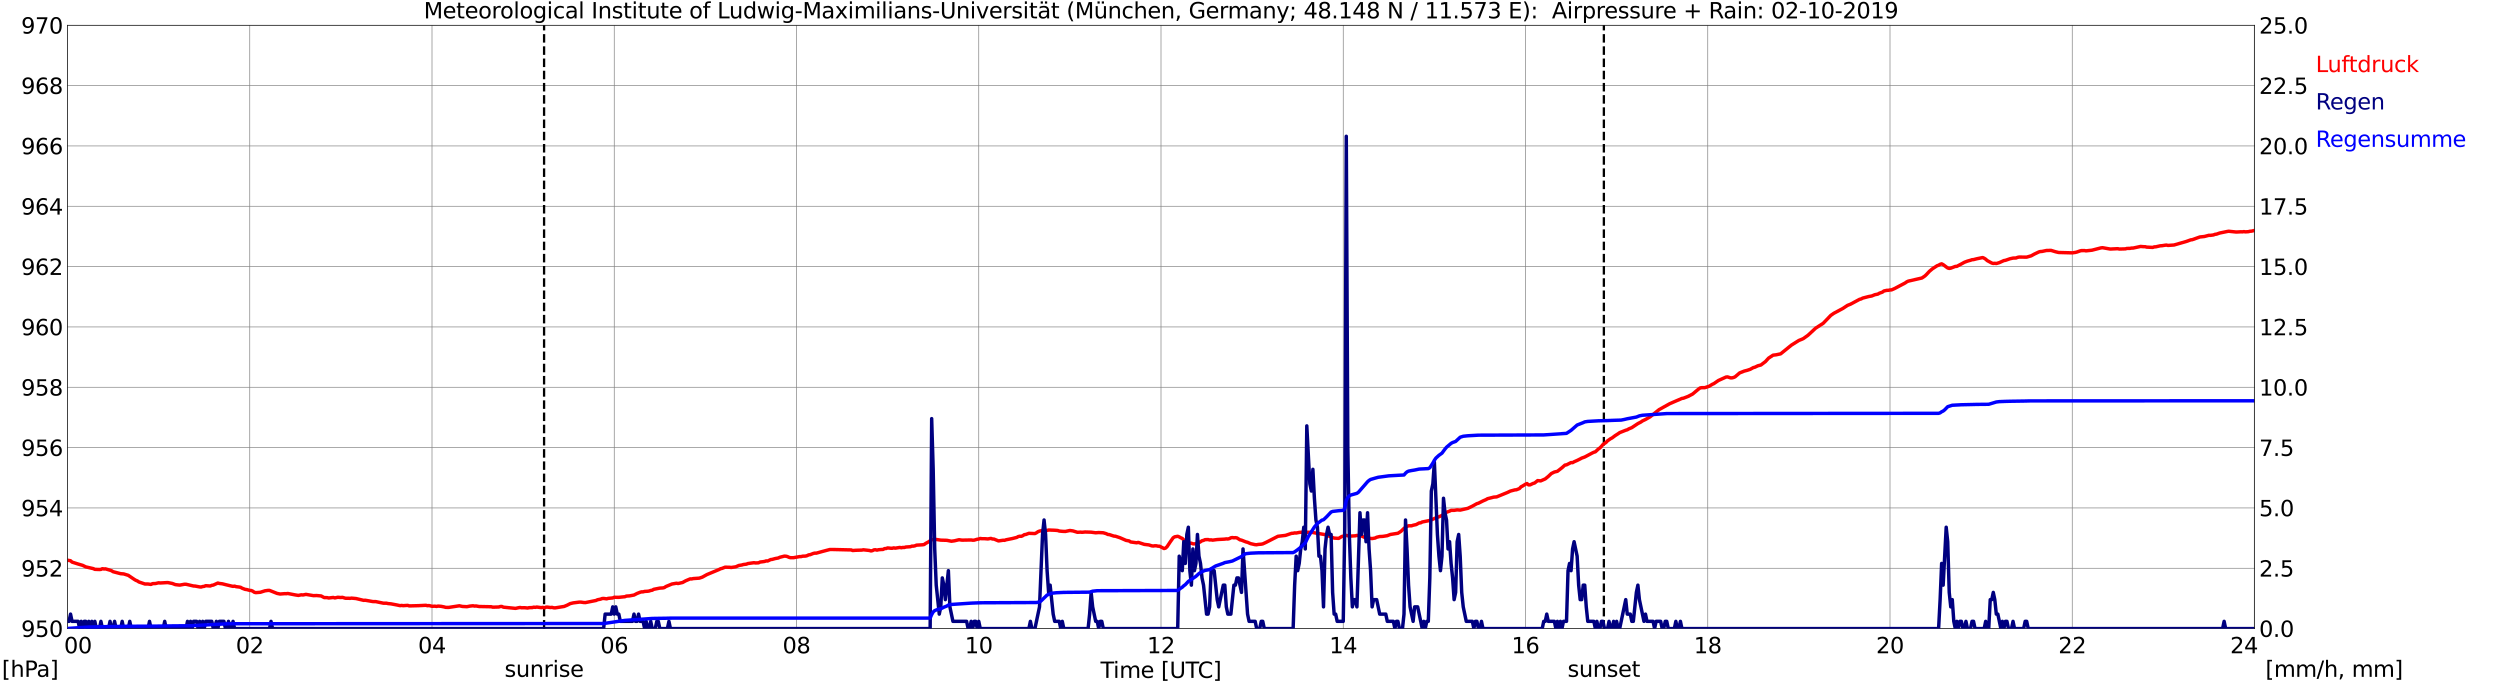 <?xml version="1.0" encoding="utf-8" standalone="no"?>
<!DOCTYPE svg PUBLIC "-//W3C//DTD SVG 1.1//EN"
  "http://www.w3.org/Graphics/SVG/1.1/DTD/svg11.dtd">
<svg xmlns:xlink="http://www.w3.org/1999/xlink" width="1085.4pt" height="296.64pt" viewBox="0 0 1085.4 296.64" xmlns="http://www.w3.org/2000/svg" version="1.1">
 <defs>
  <style type="text/css">*{stroke-linejoin: round; stroke-linecap: butt}</style>
 </defs>
 <g id="figure_1">
  <g id="patch_1">
   <path d="M 0 296.64 
L 1085.4 296.64 
L 1085.4 0 
L 0 0 
z
" style="fill: #ffffff"/>
  </g>
  <g id="axes_1">
   <g id="patch_2">
    <path d="M 29.306 272.909 
L 978.814 272.909 
L 978.814 10.976 
L 29.306 10.976 
z
" style="fill: #ffffff"/>
   </g>
   <g id="patch_3">
    <path d="M 978.814 272.909 
L 978.814 272.909 
L 978.814 10.976 
L 978.814 10.976 
z
" clip-path="url(#pac5f55af40)" style="fill: #d3d3d3; opacity: 0.25; stroke: #d3d3d3; stroke-linejoin: miter"/>
   </g>
   <g id="matplotlib.axis_1">
    <g id="xtick_1">
     <g id="line2d_1">
      <path d="M 29.306 272.909 
L 29.306 10.976 
" clip-path="url(#pac5f55af40)" style="fill: none; stroke: #808080; stroke-width: 0.3; stroke-linecap: square"/>
     </g>
     <g id="line2d_2"/>
     <g id="text_1">
      <!--    00 -->
      <g transform="translate(18.733 283.627) scale(0.095 -0.095)">
       <defs>
        <path id="DejaVuSans-20" transform="scale(0.016)"/>
        <path id="DejaVuSans-30" d="M 2034 4250 
Q 1547 4250 1301 3770 
Q 1056 3291 1056 2328 
Q 1056 1369 1301 889 
Q 1547 409 2034 409 
Q 2525 409 2770 889 
Q 3016 1369 3016 2328 
Q 3016 3291 2770 3770 
Q 2525 4250 2034 4250 
z
M 2034 4750 
Q 2819 4750 3233 4129 
Q 3647 3509 3647 2328 
Q 3647 1150 3233 529 
Q 2819 -91 2034 -91 
Q 1250 -91 836 529 
Q 422 1150 422 2328 
Q 422 3509 836 4129 
Q 1250 4750 2034 4750 
z
" transform="scale(0.016)"/>
       </defs>
       <use xlink:href="#DejaVuSans-20"/>
       <use xlink:href="#DejaVuSans-20" transform="translate(31.787 0)"/>
       <use xlink:href="#DejaVuSans-20" transform="translate(63.574 0)"/>
       <use xlink:href="#DejaVuSans-30" transform="translate(95.361 0)"/>
       <use xlink:href="#DejaVuSans-30" transform="translate(158.984 0)"/>
      </g>
     </g>
    </g>
    <g id="xtick_2">
     <g id="line2d_3">
      <path d="M 108.431 272.909 
L 108.431 10.976 
" clip-path="url(#pac5f55af40)" style="fill: none; stroke: #808080; stroke-width: 0.3; stroke-linecap: square"/>
     </g>
     <g id="line2d_4"/>
     <g id="text_2">
      <!-- 02 -->
      <g transform="translate(102.387 283.627) scale(0.095 -0.095)">
       <defs>
        <path id="DejaVuSans-32" d="M 1228 531 
L 3431 531 
L 3431 0 
L 469 0 
L 469 531 
Q 828 903 1448 1529 
Q 2069 2156 2228 2338 
Q 2531 2678 2651 2914 
Q 2772 3150 2772 3378 
Q 2772 3750 2511 3984 
Q 2250 4219 1831 4219 
Q 1534 4219 1204 4116 
Q 875 4013 500 3803 
L 500 4441 
Q 881 4594 1212 4672 
Q 1544 4750 1819 4750 
Q 2544 4750 2975 4387 
Q 3406 4025 3406 3419 
Q 3406 3131 3298 2873 
Q 3191 2616 2906 2266 
Q 2828 2175 2409 1742 
Q 1991 1309 1228 531 
z
" transform="scale(0.016)"/>
       </defs>
       <use xlink:href="#DejaVuSans-30"/>
       <use xlink:href="#DejaVuSans-32" transform="translate(63.623 0)"/>
      </g>
     </g>
    </g>
    <g id="xtick_3">
     <g id="line2d_5">
      <path d="M 187.557 272.909 
L 187.557 10.976 
" clip-path="url(#pac5f55af40)" style="fill: none; stroke: #808080; stroke-width: 0.3; stroke-linecap: square"/>
     </g>
     <g id="line2d_6"/>
     <g id="text_3">
      <!-- 04 -->
      <g transform="translate(181.513 283.627) scale(0.095 -0.095)">
       <defs>
        <path id="DejaVuSans-34" d="M 2419 4116 
L 825 1625 
L 2419 1625 
L 2419 4116 
z
M 2253 4666 
L 3047 4666 
L 3047 1625 
L 3713 1625 
L 3713 1100 
L 3047 1100 
L 3047 0 
L 2419 0 
L 2419 1100 
L 313 1100 
L 313 1709 
L 2253 4666 
z
" transform="scale(0.016)"/>
       </defs>
       <use xlink:href="#DejaVuSans-30"/>
       <use xlink:href="#DejaVuSans-34" transform="translate(63.623 0)"/>
      </g>
     </g>
    </g>
    <g id="xtick_4">
     <g id="line2d_7">
      <path d="M 266.683 272.909 
L 266.683 10.976 
" clip-path="url(#pac5f55af40)" style="fill: none; stroke: #808080; stroke-width: 0.3; stroke-linecap: square"/>
     </g>
     <g id="line2d_8"/>
     <g id="text_4">
      <!-- 06 -->
      <g transform="translate(260.638 283.627) scale(0.095 -0.095)">
       <defs>
        <path id="DejaVuSans-36" d="M 2113 2584 
Q 1688 2584 1439 2293 
Q 1191 2003 1191 1497 
Q 1191 994 1439 701 
Q 1688 409 2113 409 
Q 2538 409 2786 701 
Q 3034 994 3034 1497 
Q 3034 2003 2786 2293 
Q 2538 2584 2113 2584 
z
M 3366 4563 
L 3366 3988 
Q 3128 4100 2886 4159 
Q 2644 4219 2406 4219 
Q 1781 4219 1451 3797 
Q 1122 3375 1075 2522 
Q 1259 2794 1537 2939 
Q 1816 3084 2150 3084 
Q 2853 3084 3261 2657 
Q 3669 2231 3669 1497 
Q 3669 778 3244 343 
Q 2819 -91 2113 -91 
Q 1303 -91 875 529 
Q 447 1150 447 2328 
Q 447 3434 972 4092 
Q 1497 4750 2381 4750 
Q 2619 4750 2861 4703 
Q 3103 4656 3366 4563 
z
" transform="scale(0.016)"/>
       </defs>
       <use xlink:href="#DejaVuSans-30"/>
       <use xlink:href="#DejaVuSans-36" transform="translate(63.623 0)"/>
      </g>
     </g>
    </g>
    <g id="xtick_5">
     <g id="line2d_9">
      <path d="M 345.808 272.909 
L 345.808 10.976 
" clip-path="url(#pac5f55af40)" style="fill: none; stroke: #808080; stroke-width: 0.3; stroke-linecap: square"/>
     </g>
     <g id="line2d_10"/>
     <g id="text_5">
      <!-- 08 -->
      <g transform="translate(339.764 283.627) scale(0.095 -0.095)">
       <defs>
        <path id="DejaVuSans-38" d="M 2034 2216 
Q 1584 2216 1326 1975 
Q 1069 1734 1069 1313 
Q 1069 891 1326 650 
Q 1584 409 2034 409 
Q 2484 409 2743 651 
Q 3003 894 3003 1313 
Q 3003 1734 2745 1975 
Q 2488 2216 2034 2216 
z
M 1403 2484 
Q 997 2584 770 2862 
Q 544 3141 544 3541 
Q 544 4100 942 4425 
Q 1341 4750 2034 4750 
Q 2731 4750 3128 4425 
Q 3525 4100 3525 3541 
Q 3525 3141 3298 2862 
Q 3072 2584 2669 2484 
Q 3125 2378 3379 2068 
Q 3634 1759 3634 1313 
Q 3634 634 3220 271 
Q 2806 -91 2034 -91 
Q 1263 -91 848 271 
Q 434 634 434 1313 
Q 434 1759 690 2068 
Q 947 2378 1403 2484 
z
M 1172 3481 
Q 1172 3119 1398 2916 
Q 1625 2713 2034 2713 
Q 2441 2713 2670 2916 
Q 2900 3119 2900 3481 
Q 2900 3844 2670 4047 
Q 2441 4250 2034 4250 
Q 1625 4250 1398 4047 
Q 1172 3844 1172 3481 
z
" transform="scale(0.016)"/>
       </defs>
       <use xlink:href="#DejaVuSans-30"/>
       <use xlink:href="#DejaVuSans-38" transform="translate(63.623 0)"/>
      </g>
     </g>
    </g>
    <g id="xtick_6">
     <g id="line2d_11">
      <path d="M 424.934 272.909 
L 424.934 10.976 
" clip-path="url(#pac5f55af40)" style="fill: none; stroke: #808080; stroke-width: 0.3; stroke-linecap: square"/>
     </g>
     <g id="line2d_12"/>
     <g id="text_6">
      <!-- 10 -->
      <g transform="translate(418.89 283.627) scale(0.095 -0.095)">
       <defs>
        <path id="DejaVuSans-31" d="M 794 531 
L 1825 531 
L 1825 4091 
L 703 3866 
L 703 4441 
L 1819 4666 
L 2450 4666 
L 2450 531 
L 3481 531 
L 3481 0 
L 794 0 
L 794 531 
z
" transform="scale(0.016)"/>
       </defs>
       <use xlink:href="#DejaVuSans-31"/>
       <use xlink:href="#DejaVuSans-30" transform="translate(63.623 0)"/>
      </g>
     </g>
    </g>
    <g id="xtick_7">
     <g id="line2d_13">
      <path d="M 504.06 272.909 
L 504.06 10.976 
" clip-path="url(#pac5f55af40)" style="fill: none; stroke: #808080; stroke-width: 0.3; stroke-linecap: square"/>
     </g>
     <g id="line2d_14"/>
     <g id="text_7">
      <!-- 12 -->
      <g transform="translate(498.015 283.627) scale(0.095 -0.095)">
       <use xlink:href="#DejaVuSans-31"/>
       <use xlink:href="#DejaVuSans-32" transform="translate(63.623 0)"/>
      </g>
     </g>
    </g>
    <g id="xtick_8">
     <g id="line2d_15">
      <path d="M 583.185 272.909 
L 583.185 10.976 
" clip-path="url(#pac5f55af40)" style="fill: none; stroke: #808080; stroke-width: 0.3; stroke-linecap: square"/>
     </g>
     <g id="line2d_16"/>
     <g id="text_8">
      <!-- 14 -->
      <g transform="translate(577.141 283.627) scale(0.095 -0.095)">
       <use xlink:href="#DejaVuSans-31"/>
       <use xlink:href="#DejaVuSans-34" transform="translate(63.623 0)"/>
      </g>
     </g>
    </g>
    <g id="xtick_9">
     <g id="line2d_17">
      <path d="M 662.311 272.909 
L 662.311 10.976 
" clip-path="url(#pac5f55af40)" style="fill: none; stroke: #808080; stroke-width: 0.3; stroke-linecap: square"/>
     </g>
     <g id="line2d_18"/>
     <g id="text_9">
      <!-- 16 -->
      <g transform="translate(656.267 283.627) scale(0.095 -0.095)">
       <use xlink:href="#DejaVuSans-31"/>
       <use xlink:href="#DejaVuSans-36" transform="translate(63.623 0)"/>
      </g>
     </g>
    </g>
    <g id="xtick_10">
     <g id="line2d_19">
      <path d="M 741.437 272.909 
L 741.437 10.976 
" clip-path="url(#pac5f55af40)" style="fill: none; stroke: #808080; stroke-width: 0.3; stroke-linecap: square"/>
     </g>
     <g id="line2d_20"/>
     <g id="text_10">
      <!-- 18 -->
      <g transform="translate(735.392 283.627) scale(0.095 -0.095)">
       <use xlink:href="#DejaVuSans-31"/>
       <use xlink:href="#DejaVuSans-38" transform="translate(63.623 0)"/>
      </g>
     </g>
    </g>
    <g id="xtick_11">
     <g id="line2d_21">
      <path d="M 820.562 272.909 
L 820.562 10.976 
" clip-path="url(#pac5f55af40)" style="fill: none; stroke: #808080; stroke-width: 0.3; stroke-linecap: square"/>
     </g>
     <g id="line2d_22"/>
     <g id="text_11">
      <!-- 20 -->
      <g transform="translate(814.518 283.627) scale(0.095 -0.095)">
       <use xlink:href="#DejaVuSans-32"/>
       <use xlink:href="#DejaVuSans-30" transform="translate(63.623 0)"/>
      </g>
     </g>
    </g>
    <g id="xtick_12">
     <g id="line2d_23">
      <path d="M 899.688 272.909 
L 899.688 10.976 
" clip-path="url(#pac5f55af40)" style="fill: none; stroke: #808080; stroke-width: 0.3; stroke-linecap: square"/>
     </g>
     <g id="line2d_24"/>
     <g id="text_12">
      <!-- 22 -->
      <g transform="translate(893.644 283.627) scale(0.095 -0.095)">
       <use xlink:href="#DejaVuSans-32"/>
       <use xlink:href="#DejaVuSans-32" transform="translate(63.623 0)"/>
      </g>
     </g>
    </g>
    <g id="xtick_13">
     <g id="line2d_25">
      <path d="M 978.814 272.909 
L 978.814 10.976 
" clip-path="url(#pac5f55af40)" style="fill: none; stroke: #808080; stroke-width: 0.3; stroke-linecap: square"/>
     </g>
     <g id="line2d_26"/>
     <g id="text_13">
      <!-- 24    -->
      <g transform="translate(968.241 283.627) scale(0.095 -0.095)">
       <use xlink:href="#DejaVuSans-32"/>
       <use xlink:href="#DejaVuSans-34" transform="translate(63.623 0)"/>
       <use xlink:href="#DejaVuSans-20" transform="translate(127.246 0)"/>
       <use xlink:href="#DejaVuSans-20" transform="translate(159.033 0)"/>
       <use xlink:href="#DejaVuSans-20" transform="translate(190.82 0)"/>
      </g>
     </g>
    </g>
    <g id="text_14">
     <!-- Time [UTC] -->
     <g transform="translate(477.806 294.322) scale(0.095 -0.095)">
      <defs>
       <path id="DejaVuSans-54" d="M -19 4666 
L 3928 4666 
L 3928 4134 
L 2272 4134 
L 2272 0 
L 1638 0 
L 1638 4134 
L -19 4134 
L -19 4666 
z
" transform="scale(0.016)"/>
       <path id="DejaVuSans-69" d="M 603 3500 
L 1178 3500 
L 1178 0 
L 603 0 
L 603 3500 
z
M 603 4863 
L 1178 4863 
L 1178 4134 
L 603 4134 
L 603 4863 
z
" transform="scale(0.016)"/>
       <path id="DejaVuSans-6d" d="M 3328 2828 
Q 3544 3216 3844 3400 
Q 4144 3584 4550 3584 
Q 5097 3584 5394 3201 
Q 5691 2819 5691 2113 
L 5691 0 
L 5113 0 
L 5113 2094 
Q 5113 2597 4934 2840 
Q 4756 3084 4391 3084 
Q 3944 3084 3684 2787 
Q 3425 2491 3425 1978 
L 3425 0 
L 2847 0 
L 2847 2094 
Q 2847 2600 2669 2842 
Q 2491 3084 2119 3084 
Q 1678 3084 1418 2786 
Q 1159 2488 1159 1978 
L 1159 0 
L 581 0 
L 581 3500 
L 1159 3500 
L 1159 2956 
Q 1356 3278 1631 3431 
Q 1906 3584 2284 3584 
Q 2666 3584 2933 3390 
Q 3200 3197 3328 2828 
z
" transform="scale(0.016)"/>
       <path id="DejaVuSans-65" d="M 3597 1894 
L 3597 1613 
L 953 1613 
Q 991 1019 1311 708 
Q 1631 397 2203 397 
Q 2534 397 2845 478 
Q 3156 559 3463 722 
L 3463 178 
Q 3153 47 2828 -22 
Q 2503 -91 2169 -91 
Q 1331 -91 842 396 
Q 353 884 353 1716 
Q 353 2575 817 3079 
Q 1281 3584 2069 3584 
Q 2775 3584 3186 3129 
Q 3597 2675 3597 1894 
z
M 3022 2063 
Q 3016 2534 2758 2815 
Q 2500 3097 2075 3097 
Q 1594 3097 1305 2825 
Q 1016 2553 972 2059 
L 3022 2063 
z
" transform="scale(0.016)"/>
       <path id="DejaVuSans-5b" d="M 550 4863 
L 1875 4863 
L 1875 4416 
L 1125 4416 
L 1125 -397 
L 1875 -397 
L 1875 -844 
L 550 -844 
L 550 4863 
z
" transform="scale(0.016)"/>
       <path id="DejaVuSans-55" d="M 556 4666 
L 1191 4666 
L 1191 1831 
Q 1191 1081 1462 751 
Q 1734 422 2344 422 
Q 2950 422 3222 751 
Q 3494 1081 3494 1831 
L 3494 4666 
L 4128 4666 
L 4128 1753 
Q 4128 841 3676 375 
Q 3225 -91 2344 -91 
Q 1459 -91 1007 375 
Q 556 841 556 1753 
L 556 4666 
z
" transform="scale(0.016)"/>
       <path id="DejaVuSans-43" d="M 4122 4306 
L 4122 3641 
Q 3803 3938 3442 4084 
Q 3081 4231 2675 4231 
Q 1875 4231 1450 3742 
Q 1025 3253 1025 2328 
Q 1025 1406 1450 917 
Q 1875 428 2675 428 
Q 3081 428 3442 575 
Q 3803 722 4122 1019 
L 4122 359 
Q 3791 134 3420 21 
Q 3050 -91 2638 -91 
Q 1578 -91 968 557 
Q 359 1206 359 2328 
Q 359 3453 968 4101 
Q 1578 4750 2638 4750 
Q 3056 4750 3426 4639 
Q 3797 4528 4122 4306 
z
" transform="scale(0.016)"/>
       <path id="DejaVuSans-5d" d="M 1947 4863 
L 1947 -844 
L 622 -844 
L 622 -397 
L 1369 -397 
L 1369 4416 
L 622 4416 
L 622 4863 
L 1947 4863 
z
" transform="scale(0.016)"/>
      </defs>
      <use xlink:href="#DejaVuSans-54"/>
      <use xlink:href="#DejaVuSans-69" transform="translate(57.959 0)"/>
      <use xlink:href="#DejaVuSans-6d" transform="translate(85.742 0)"/>
      <use xlink:href="#DejaVuSans-65" transform="translate(183.154 0)"/>
      <use xlink:href="#DejaVuSans-20" transform="translate(244.678 0)"/>
      <use xlink:href="#DejaVuSans-5b" transform="translate(276.465 0)"/>
      <use xlink:href="#DejaVuSans-55" transform="translate(315.479 0)"/>
      <use xlink:href="#DejaVuSans-54" transform="translate(388.672 0)"/>
      <use xlink:href="#DejaVuSans-43" transform="translate(443.881 0)"/>
      <use xlink:href="#DejaVuSans-5d" transform="translate(513.705 0)"/>
     </g>
    </g>
   </g>
   <g id="matplotlib.axis_2">
    <g id="ytick_1">
     <g id="line2d_27">
      <path d="M 29.306 272.909 
L 978.814 272.909 
" clip-path="url(#pac5f55af40)" style="fill: none; stroke: #808080; stroke-width: 0.3; stroke-linecap: square"/>
     </g>
     <g id="line2d_28"/>
     <g id="text_15">
      <!-- 950 -->
      <g transform="translate(9.173 276.518) scale(0.095 -0.095)">
       <defs>
        <path id="DejaVuSans-39" d="M 703 97 
L 703 672 
Q 941 559 1184 500 
Q 1428 441 1663 441 
Q 2288 441 2617 861 
Q 2947 1281 2994 2138 
Q 2813 1869 2534 1725 
Q 2256 1581 1919 1581 
Q 1219 1581 811 2004 
Q 403 2428 403 3163 
Q 403 3881 828 4315 
Q 1253 4750 1959 4750 
Q 2769 4750 3195 4129 
Q 3622 3509 3622 2328 
Q 3622 1225 3098 567 
Q 2575 -91 1691 -91 
Q 1453 -91 1209 -44 
Q 966 3 703 97 
z
M 1959 2075 
Q 2384 2075 2632 2365 
Q 2881 2656 2881 3163 
Q 2881 3666 2632 3958 
Q 2384 4250 1959 4250 
Q 1534 4250 1286 3958 
Q 1038 3666 1038 3163 
Q 1038 2656 1286 2365 
Q 1534 2075 1959 2075 
z
" transform="scale(0.016)"/>
        <path id="DejaVuSans-35" d="M 691 4666 
L 3169 4666 
L 3169 4134 
L 1269 4134 
L 1269 2991 
Q 1406 3038 1543 3061 
Q 1681 3084 1819 3084 
Q 2600 3084 3056 2656 
Q 3513 2228 3513 1497 
Q 3513 744 3044 326 
Q 2575 -91 1722 -91 
Q 1428 -91 1123 -41 
Q 819 9 494 109 
L 494 744 
Q 775 591 1075 516 
Q 1375 441 1709 441 
Q 2250 441 2565 725 
Q 2881 1009 2881 1497 
Q 2881 1984 2565 2268 
Q 2250 2553 1709 2553 
Q 1456 2553 1204 2497 
Q 953 2441 691 2322 
L 691 4666 
z
" transform="scale(0.016)"/>
       </defs>
       <use xlink:href="#DejaVuSans-39"/>
       <use xlink:href="#DejaVuSans-35" transform="translate(63.623 0)"/>
       <use xlink:href="#DejaVuSans-30" transform="translate(127.246 0)"/>
      </g>
     </g>
    </g>
    <g id="ytick_2">
     <g id="line2d_29">
      <path d="M 29.306 246.715 
L 978.814 246.715 
" clip-path="url(#pac5f55af40)" style="fill: none; stroke: #808080; stroke-width: 0.3; stroke-linecap: square"/>
     </g>
     <g id="line2d_30"/>
     <g id="text_16">
      <!-- 952 -->
      <g transform="translate(9.173 250.325) scale(0.095 -0.095)">
       <use xlink:href="#DejaVuSans-39"/>
       <use xlink:href="#DejaVuSans-35" transform="translate(63.623 0)"/>
       <use xlink:href="#DejaVuSans-32" transform="translate(127.246 0)"/>
      </g>
     </g>
    </g>
    <g id="ytick_3">
     <g id="line2d_31">
      <path d="M 29.306 220.522 
L 978.814 220.522 
" clip-path="url(#pac5f55af40)" style="fill: none; stroke: #808080; stroke-width: 0.3; stroke-linecap: square"/>
     </g>
     <g id="line2d_32"/>
     <g id="text_17">
      <!-- 954 -->
      <g transform="translate(9.173 224.131) scale(0.095 -0.095)">
       <use xlink:href="#DejaVuSans-39"/>
       <use xlink:href="#DejaVuSans-35" transform="translate(63.623 0)"/>
       <use xlink:href="#DejaVuSans-34" transform="translate(127.246 0)"/>
      </g>
     </g>
    </g>
    <g id="ytick_4">
     <g id="line2d_33">
      <path d="M 29.306 194.329 
L 978.814 194.329 
" clip-path="url(#pac5f55af40)" style="fill: none; stroke: #808080; stroke-width: 0.3; stroke-linecap: square"/>
     </g>
     <g id="line2d_34"/>
     <g id="text_18">
      <!-- 956 -->
      <g transform="translate(9.173 197.938) scale(0.095 -0.095)">
       <use xlink:href="#DejaVuSans-39"/>
       <use xlink:href="#DejaVuSans-35" transform="translate(63.623 0)"/>
       <use xlink:href="#DejaVuSans-36" transform="translate(127.246 0)"/>
      </g>
     </g>
    </g>
    <g id="ytick_5">
     <g id="line2d_35">
      <path d="M 29.306 168.136 
L 978.814 168.136 
" clip-path="url(#pac5f55af40)" style="fill: none; stroke: #808080; stroke-width: 0.3; stroke-linecap: square"/>
     </g>
     <g id="line2d_36"/>
     <g id="text_19">
      <!-- 958 -->
      <g transform="translate(9.173 171.745) scale(0.095 -0.095)">
       <use xlink:href="#DejaVuSans-39"/>
       <use xlink:href="#DejaVuSans-35" transform="translate(63.623 0)"/>
       <use xlink:href="#DejaVuSans-38" transform="translate(127.246 0)"/>
      </g>
     </g>
    </g>
    <g id="ytick_6">
     <g id="line2d_37">
      <path d="M 29.306 141.942 
L 978.814 141.942 
" clip-path="url(#pac5f55af40)" style="fill: none; stroke: #808080; stroke-width: 0.3; stroke-linecap: square"/>
     </g>
     <g id="line2d_38"/>
     <g id="text_20">
      <!-- 960 -->
      <g transform="translate(9.173 145.551) scale(0.095 -0.095)">
       <use xlink:href="#DejaVuSans-39"/>
       <use xlink:href="#DejaVuSans-36" transform="translate(63.623 0)"/>
       <use xlink:href="#DejaVuSans-30" transform="translate(127.246 0)"/>
      </g>
     </g>
    </g>
    <g id="ytick_7">
     <g id="line2d_39">
      <path d="M 29.306 115.749 
L 978.814 115.749 
" clip-path="url(#pac5f55af40)" style="fill: none; stroke: #808080; stroke-width: 0.3; stroke-linecap: square"/>
     </g>
     <g id="line2d_40"/>
     <g id="text_21">
      <!-- 962 -->
      <g transform="translate(9.173 119.358) scale(0.095 -0.095)">
       <use xlink:href="#DejaVuSans-39"/>
       <use xlink:href="#DejaVuSans-36" transform="translate(63.623 0)"/>
       <use xlink:href="#DejaVuSans-32" transform="translate(127.246 0)"/>
      </g>
     </g>
    </g>
    <g id="ytick_8">
     <g id="line2d_41">
      <path d="M 29.306 89.556 
L 978.814 89.556 
" clip-path="url(#pac5f55af40)" style="fill: none; stroke: #808080; stroke-width: 0.3; stroke-linecap: square"/>
     </g>
     <g id="line2d_42"/>
     <g id="text_22">
      <!-- 964 -->
      <g transform="translate(9.173 93.165) scale(0.095 -0.095)">
       <use xlink:href="#DejaVuSans-39"/>
       <use xlink:href="#DejaVuSans-36" transform="translate(63.623 0)"/>
       <use xlink:href="#DejaVuSans-34" transform="translate(127.246 0)"/>
      </g>
     </g>
    </g>
    <g id="ytick_9">
     <g id="line2d_43">
      <path d="M 29.306 63.362 
L 978.814 63.362 
" clip-path="url(#pac5f55af40)" style="fill: none; stroke: #808080; stroke-width: 0.3; stroke-linecap: square"/>
     </g>
     <g id="line2d_44"/>
     <g id="text_23">
      <!-- 966 -->
      <g transform="translate(9.173 66.972) scale(0.095 -0.095)">
       <use xlink:href="#DejaVuSans-39"/>
       <use xlink:href="#DejaVuSans-36" transform="translate(63.623 0)"/>
       <use xlink:href="#DejaVuSans-36" transform="translate(127.246 0)"/>
      </g>
     </g>
    </g>
    <g id="ytick_10">
     <g id="line2d_45">
      <path d="M 29.306 37.169 
L 978.814 37.169 
" clip-path="url(#pac5f55af40)" style="fill: none; stroke: #808080; stroke-width: 0.3; stroke-linecap: square"/>
     </g>
     <g id="line2d_46"/>
     <g id="text_24">
      <!-- 968 -->
      <g transform="translate(9.173 40.778) scale(0.095 -0.095)">
       <use xlink:href="#DejaVuSans-39"/>
       <use xlink:href="#DejaVuSans-36" transform="translate(63.623 0)"/>
       <use xlink:href="#DejaVuSans-38" transform="translate(127.246 0)"/>
      </g>
     </g>
    </g>
    <g id="ytick_11">
     <g id="line2d_47">
      <path d="M 29.306 10.976 
L 978.814 10.976 
" clip-path="url(#pac5f55af40)" style="fill: none; stroke: #808080; stroke-width: 0.3; stroke-linecap: square"/>
     </g>
     <g id="line2d_48"/>
     <g id="text_25">
      <!-- 970 -->
      <g transform="translate(9.173 14.585) scale(0.095 -0.095)">
       <defs>
        <path id="DejaVuSans-37" d="M 525 4666 
L 3525 4666 
L 3525 4397 
L 1831 0 
L 1172 0 
L 2766 4134 
L 525 4134 
L 525 4666 
z
" transform="scale(0.016)"/>
       </defs>
       <use xlink:href="#DejaVuSans-39"/>
       <use xlink:href="#DejaVuSans-37" transform="translate(63.623 0)"/>
       <use xlink:href="#DejaVuSans-30" transform="translate(127.246 0)"/>
      </g>
     </g>
    </g>
   </g>
   <g id="line2d_49">
    <path d="M 236.219 272.909 
L 236.219 10.976 
" clip-path="url(#pac5f55af40)" style="fill: none; stroke-dasharray: 3.7,1.6; stroke-dashoffset: 0; stroke: #000000"/>
   </g>
   <g id="line2d_50">
    <path d="M 696.335 272.909 
L 696.335 10.976 
" clip-path="url(#pac5f55af40)" style="fill: none; stroke-dasharray: 3.7,1.6; stroke-dashoffset: 0; stroke: #000000"/>
   </g>
   <g id="line2d_51">
    <path d="M 29.306 243.223 
L 30.625 243.441 
L 31.284 244.044 
L 33.921 244.882 
L 35.9 245.458 
L 37.218 246.113 
L 40.515 246.873 
L 41.175 247.187 
L 43.153 247.266 
L 43.812 247.213 
L 44.472 246.899 
L 45.131 247.03 
L 45.79 246.977 
L 47.768 247.554 
L 48.428 247.789 
L 49.087 248.209 
L 52.384 249.073 
L 53.703 249.178 
L 55.681 249.78 
L 58.319 251.561 
L 58.978 251.954 
L 59.637 252.216 
L 60.297 252.661 
L 62.934 253.552 
L 64.253 253.552 
L 65.572 253.735 
L 66.231 253.395 
L 67.55 253.342 
L 68.869 253.028 
L 69.528 253.107 
L 72.825 252.923 
L 74.803 253.316 
L 76.122 253.814 
L 77.441 253.971 
L 78.1 254.023 
L 80.078 253.657 
L 80.737 253.657 
L 84.034 254.416 
L 84.694 254.443 
L 86.672 254.809 
L 87.331 254.862 
L 87.991 254.652 
L 88.65 254.573 
L 89.309 254.285 
L 91.288 254.416 
L 91.947 254.128 
L 92.606 254.023 
L 94.584 253.133 
L 95.244 253.316 
L 96.563 253.473 
L 97.881 253.814 
L 99.2 254.128 
L 100.519 254.443 
L 101.178 254.573 
L 101.838 254.469 
L 102.497 254.704 
L 103.816 254.862 
L 104.475 254.993 
L 105.135 255.385 
L 106.453 255.883 
L 107.113 255.962 
L 108.431 256.328 
L 109.091 256.381 
L 109.75 256.669 
L 110.41 257.14 
L 111.069 257.298 
L 113.047 257.14 
L 115.025 256.512 
L 116.344 256.328 
L 117.003 256.328 
L 119.641 257.376 
L 120.3 257.638 
L 121.619 257.9 
L 123.597 257.743 
L 124.257 257.769 
L 124.916 257.664 
L 128.213 258.293 
L 129.532 258.502 
L 130.85 258.241 
L 131.51 258.319 
L 132.829 258.057 
L 136.125 258.607 
L 137.444 258.555 
L 139.422 258.738 
L 140.741 259.445 
L 142.06 259.472 
L 142.719 259.629 
L 144.697 259.393 
L 145.357 259.603 
L 146.676 259.314 
L 147.994 259.419 
L 148.654 259.341 
L 149.972 259.734 
L 151.291 259.734 
L 151.951 259.786 
L 152.61 259.681 
L 154.588 259.865 
L 157.885 260.65 
L 158.544 260.598 
L 160.523 260.938 
L 161.841 261.174 
L 163.16 261.2 
L 166.457 261.881 
L 167.776 261.881 
L 168.435 262.039 
L 169.754 262.17 
L 172.391 262.667 
L 173.71 262.955 
L 174.37 262.851 
L 175.029 262.955 
L 177.007 262.824 
L 177.666 263.06 
L 181.623 262.955 
L 184.92 262.798 
L 185.579 262.982 
L 186.238 262.903 
L 187.557 263.217 
L 188.876 263.191 
L 189.535 263.296 
L 190.195 263.139 
L 191.513 263.243 
L 192.832 263.505 
L 193.492 263.689 
L 194.81 263.715 
L 199.426 263.008 
L 200.745 263.296 
L 202.723 263.401 
L 204.042 263.139 
L 205.36 263.008 
L 206.02 263.139 
L 206.679 263.086 
L 207.998 263.322 
L 213.273 263.427 
L 213.932 263.61 
L 216.57 263.532 
L 217.229 263.322 
L 217.889 263.296 
L 218.548 263.61 
L 223.823 264.134 
L 225.142 263.846 
L 225.801 263.741 
L 226.461 263.872 
L 227.779 263.846 
L 229.098 263.977 
L 229.757 263.82 
L 231.076 263.794 
L 231.736 263.61 
L 232.395 263.689 
L 233.054 263.558 
L 235.033 263.82 
L 235.692 263.689 
L 236.351 263.924 
L 237.011 263.61 
L 237.67 263.584 
L 238.989 263.767 
L 239.648 263.689 
L 240.308 263.872 
L 240.967 263.924 
L 244.923 263.296 
L 246.242 262.746 
L 247.561 262.065 
L 248.88 261.75 
L 251.517 261.41 
L 252.176 261.41 
L 253.495 261.593 
L 254.155 261.619 
L 258.77 260.703 
L 259.43 260.388 
L 260.748 260.126 
L 261.408 259.865 
L 262.067 259.812 
L 263.386 259.995 
L 264.045 259.786 
L 266.023 259.603 
L 266.683 259.314 
L 268.661 259.341 
L 270.639 259.131 
L 271.298 259.079 
L 271.958 258.791 
L 273.277 258.712 
L 275.255 258.345 
L 276.573 257.664 
L 277.892 257.14 
L 278.552 256.957 
L 279.211 256.957 
L 279.87 256.774 
L 281.189 256.695 
L 281.849 256.59 
L 282.508 256.355 
L 283.167 256.25 
L 283.827 255.857 
L 286.464 255.333 
L 287.783 255.255 
L 288.442 255.097 
L 289.102 254.652 
L 291.739 253.552 
L 293.717 253.211 
L 294.377 253.342 
L 296.355 252.897 
L 297.674 252.164 
L 299.652 251.326 
L 300.311 251.352 
L 300.971 251.195 
L 303.608 251.011 
L 304.927 250.566 
L 306.905 249.466 
L 312.18 247.266 
L 312.839 246.925 
L 313.499 246.768 
L 314.818 246.244 
L 316.796 246.296 
L 317.455 246.375 
L 319.433 246.087 
L 320.752 245.511 
L 322.071 245.301 
L 322.73 245.092 
L 324.049 244.934 
L 324.708 244.672 
L 327.346 244.306 
L 328.005 244.41 
L 329.324 244.358 
L 329.983 244.018 
L 331.302 243.86 
L 331.961 243.756 
L 332.621 243.52 
L 333.28 243.572 
L 334.599 242.944 
L 335.258 242.865 
L 336.577 242.498 
L 337.896 242.263 
L 338.555 241.948 
L 340.533 241.451 
L 341.193 241.477 
L 341.852 241.634 
L 342.512 241.948 
L 343.171 242.132 
L 344.49 242.132 
L 347.127 241.66 
L 347.787 241.66 
L 348.446 241.477 
L 349.765 241.424 
L 350.424 241.241 
L 351.083 240.901 
L 351.743 240.822 
L 353.062 240.298 
L 353.721 240.141 
L 354.38 240.167 
L 357.018 239.434 
L 358.996 238.91 
L 360.315 238.569 
L 361.634 238.569 
L 368.227 238.727 
L 369.546 238.753 
L 370.206 239.015 
L 371.524 238.91 
L 374.162 238.831 
L 374.821 238.7 
L 377.459 238.988 
L 378.118 239.198 
L 378.777 239.067 
L 379.437 238.727 
L 380.096 238.674 
L 380.756 238.857 
L 381.415 238.674 
L 382.734 238.569 
L 383.393 238.543 
L 384.053 238.176 
L 384.712 238.15 
L 385.371 237.888 
L 386.69 238.019 
L 387.349 238.046 
L 388.009 237.862 
L 388.668 237.993 
L 390.646 237.679 
L 391.306 237.81 
L 391.965 237.679 
L 392.624 237.705 
L 393.284 237.495 
L 395.262 237.364 
L 395.921 237.103 
L 396.581 237.103 
L 397.24 236.972 
L 397.899 236.683 
L 400.537 236.526 
L 401.196 236.422 
L 401.856 235.95 
L 403.175 235.217 
L 404.493 234.3 
L 405.153 234.3 
L 405.812 234.117 
L 408.45 234.509 
L 411.087 234.588 
L 412.406 234.85 
L 413.065 234.981 
L 414.384 234.798 
L 416.362 234.326 
L 417.681 234.509 
L 421.637 234.431 
L 422.297 234.536 
L 422.956 234.509 
L 424.275 234.117 
L 424.934 234.038 
L 425.593 233.776 
L 426.253 233.881 
L 427.572 233.881 
L 428.89 233.986 
L 430.209 233.75 
L 430.869 234.012 
L 431.528 234.038 
L 433.506 234.85 
L 435.484 234.562 
L 436.144 234.588 
L 436.803 234.352 
L 439.44 233.828 
L 441.419 233.331 
L 442.078 232.964 
L 442.737 232.807 
L 443.397 232.859 
L 444.056 232.571 
L 444.716 232.126 
L 445.375 232.047 
L 446.694 231.55 
L 449.331 231.654 
L 449.991 231.314 
L 450.65 230.842 
L 451.309 230.58 
L 453.287 230.161 
L 453.947 230.318 
L 454.606 230.292 
L 455.266 230.109 
L 457.903 230.214 
L 459.222 230.318 
L 459.881 230.554 
L 461.2 230.685 
L 462.519 230.738 
L 464.497 230.318 
L 465.816 230.502 
L 467.794 231.104 
L 469.113 231.026 
L 469.772 231.104 
L 471.091 230.973 
L 473.728 231.052 
L 475.706 231.314 
L 477.025 231.209 
L 479.003 231.314 
L 480.322 231.707 
L 480.981 232.047 
L 481.641 232.1 
L 482.96 232.545 
L 483.619 232.754 
L 484.278 232.807 
L 486.256 233.462 
L 488.894 234.614 
L 490.213 234.85 
L 490.872 235.295 
L 493.51 235.662 
L 494.169 235.479 
L 496.807 236.343 
L 498.785 236.579 
L 500.103 236.998 
L 500.763 237.05 
L 501.422 236.945 
L 502.082 236.972 
L 502.741 237.129 
L 503.4 237.129 
L 505.379 238.15 
L 506.038 237.967 
L 506.697 237.338 
L 508.016 235.348 
L 509.335 233.488 
L 509.994 233.069 
L 511.313 232.833 
L 511.972 233.095 
L 512.632 233.488 
L 513.291 233.75 
L 513.95 234.431 
L 515.269 235.269 
L 515.929 235.426 
L 516.588 235.819 
L 517.247 235.845 
L 517.907 236.107 
L 518.566 236.133 
L 519.885 235.95 
L 521.204 235.217 
L 521.863 234.771 
L 522.522 234.614 
L 523.182 234.3 
L 524.501 234.247 
L 525.16 234.431 
L 525.819 234.378 
L 526.479 234.509 
L 528.457 234.247 
L 531.754 234.064 
L 532.413 233.959 
L 533.073 234.012 
L 533.732 233.855 
L 534.391 233.488 
L 535.051 233.383 
L 535.71 233.488 
L 536.369 233.435 
L 537.029 233.54 
L 538.348 234.378 
L 539.007 234.509 
L 540.985 235.295 
L 541.644 235.452 
L 542.963 236.029 
L 544.941 236.474 
L 545.601 236.5 
L 546.26 236.369 
L 547.579 236.264 
L 548.238 236.133 
L 549.557 235.531 
L 554.832 232.833 
L 558.129 232.44 
L 560.766 231.55 
L 561.426 231.523 
L 562.085 231.366 
L 562.745 231.419 
L 564.063 231.157 
L 565.382 231.052 
L 566.042 231 
L 566.701 231.104 
L 569.338 231.078 
L 571.317 231.445 
L 575.273 232.1 
L 579.229 233.619 
L 581.207 233.75 
L 582.526 232.938 
L 584.504 232.44 
L 585.823 232.781 
L 588.46 232.623 
L 589.12 232.466 
L 591.098 232.702 
L 592.417 233.305 
L 593.736 233.645 
L 594.395 233.828 
L 595.054 233.75 
L 595.714 233.828 
L 597.032 233.593 
L 597.692 233.252 
L 599.011 232.938 
L 600.329 232.885 
L 602.307 232.571 
L 603.626 232.047 
L 606.923 231.523 
L 608.242 230.685 
L 609.561 229.402 
L 610.879 228.537 
L 611.539 228.275 
L 612.858 228.275 
L 613.517 228.04 
L 614.836 227.752 
L 616.154 227.044 
L 616.814 226.992 
L 617.473 226.625 
L 620.77 225.97 
L 623.408 224.844 
L 624.726 224.373 
L 626.705 223.482 
L 627.364 222.775 
L 628.023 222.408 
L 629.342 221.91 
L 630.001 221.57 
L 631.32 221.57 
L 632.639 221.36 
L 633.958 221.465 
L 637.255 220.706 
L 639.233 219.763 
L 641.211 218.662 
L 641.87 218.479 
L 643.848 217.484 
L 645.167 216.907 
L 645.827 216.515 
L 647.805 216.017 
L 648.464 215.834 
L 649.783 215.729 
L 654.399 213.843 
L 655.717 213.214 
L 657.695 212.69 
L 658.355 212.638 
L 659.674 212.114 
L 660.333 211.381 
L 660.992 211.04 
L 662.311 210.228 
L 662.97 209.94 
L 663.63 210.516 
L 664.289 210.516 
L 665.608 209.888 
L 666.267 209.704 
L 667.586 208.657 
L 668.905 208.788 
L 670.883 207.923 
L 672.202 206.849 
L 673.521 205.592 
L 674.839 204.937 
L 676.158 204.623 
L 678.136 203.077 
L 679.455 201.899 
L 680.114 201.82 
L 682.092 200.825 
L 682.752 200.877 
L 683.411 200.484 
L 684.73 199.908 
L 686.049 199.253 
L 686.708 198.887 
L 688.027 198.415 
L 691.324 196.66 
L 691.983 196.346 
L 692.643 196.162 
L 693.961 194.931 
L 694.621 194.46 
L 695.28 193.805 
L 695.939 192.993 
L 697.258 192.102 
L 697.918 191.395 
L 699.236 190.478 
L 699.896 190.138 
L 701.215 189.143 
L 702.533 188.304 
L 703.193 187.833 
L 705.83 186.785 
L 706.49 186.602 
L 707.149 186.209 
L 708.468 185.659 
L 711.105 183.904 
L 712.424 183.223 
L 713.083 182.751 
L 714.402 182.123 
L 716.38 180.996 
L 720.337 177.827 
L 724.952 175.26 
L 726.271 174.684 
L 730.227 172.981 
L 730.887 172.877 
L 732.865 172.117 
L 734.184 171.436 
L 734.843 171.095 
L 737.48 168.895 
L 738.14 168.424 
L 738.799 168.319 
L 740.118 168.319 
L 742.096 167.664 
L 743.415 166.852 
L 744.074 166.564 
L 746.052 165.202 
L 749.349 163.709 
L 750.009 163.63 
L 751.327 164.049 
L 751.987 164.049 
L 752.646 163.892 
L 753.306 163.604 
L 755.284 161.902 
L 757.262 161.116 
L 758.581 160.775 
L 759.899 160.33 
L 761.218 159.597 
L 761.878 159.439 
L 763.196 158.811 
L 764.515 158.47 
L 766.493 156.977 
L 767.812 155.51 
L 769.79 154.201 
L 771.109 154.044 
L 773.087 153.624 
L 775.065 152.027 
L 777.703 149.879 
L 781 147.81 
L 782.318 147.286 
L 782.978 146.971 
L 784.956 145.557 
L 788.253 142.492 
L 791.55 140.371 
L 794.847 136.939 
L 796.165 136.023 
L 800.122 133.901 
L 802.1 132.591 
L 803.419 132.067 
L 807.375 129.946 
L 808.034 129.789 
L 808.694 129.422 
L 811.331 128.741 
L 812.65 128.505 
L 813.969 127.955 
L 815.287 127.693 
L 815.947 127.3 
L 817.265 126.829 
L 817.925 126.331 
L 819.244 126.043 
L 819.903 126.043 
L 820.562 125.886 
L 821.222 125.86 
L 822.541 125.283 
L 827.156 122.847 
L 827.816 122.376 
L 828.475 122.062 
L 834.409 120.699 
L 835.728 119.809 
L 836.388 119.18 
L 837.706 117.766 
L 839.025 116.666 
L 841.003 115.382 
L 841.663 115.146 
L 842.322 114.754 
L 842.981 114.544 
L 843.641 114.885 
L 844.959 115.88 
L 845.619 116.351 
L 846.278 116.535 
L 846.938 116.43 
L 848.916 115.67 
L 849.575 115.644 
L 851.553 114.596 
L 852.872 113.863 
L 854.191 113.365 
L 855.51 112.999 
L 856.169 112.763 
L 856.828 112.711 
L 858.147 112.37 
L 860.785 111.82 
L 861.444 112.108 
L 862.103 112.527 
L 862.763 113.13 
L 864.741 114.204 
L 865.4 114.387 
L 866.06 114.308 
L 866.719 114.413 
L 868.038 114.02 
L 870.016 113.13 
L 870.675 113.025 
L 872.653 112.344 
L 873.972 112.056 
L 875.291 112.003 
L 875.95 111.741 
L 876.61 111.61 
L 879.907 111.637 
L 881.885 111.06 
L 883.204 110.327 
L 885.182 109.384 
L 885.841 109.201 
L 886.5 109.174 
L 888.479 108.755 
L 890.457 108.703 
L 892.435 109.305 
L 893.754 109.62 
L 899.688 109.777 
L 901.007 109.594 
L 901.666 109.436 
L 902.985 108.965 
L 903.644 108.808 
L 904.963 108.782 
L 905.622 108.912 
L 908.26 108.624 
L 912.216 107.603 
L 912.876 107.55 
L 916.173 108.127 
L 919.469 107.97 
L 920.129 108.127 
L 922.766 108.048 
L 923.426 107.865 
L 924.745 107.839 
L 925.404 107.708 
L 926.063 107.708 
L 929.36 107 
L 930.679 107.105 
L 931.338 107.105 
L 931.998 107.288 
L 934.635 107.419 
L 935.295 107.184 
L 935.954 107.158 
L 937.932 106.712 
L 938.592 106.686 
L 939.91 106.476 
L 940.57 106.398 
L 941.229 106.555 
L 943.867 106.372 
L 949.142 104.853 
L 951.12 104.145 
L 951.779 104.067 
L 955.076 102.888 
L 957.054 102.678 
L 959.032 102.155 
L 959.692 102.181 
L 961.01 101.997 
L 961.67 101.736 
L 962.329 101.657 
L 963.648 101.185 
L 966.945 100.504 
L 967.604 100.4 
L 970.901 100.74 
L 972.879 100.635 
L 973.539 100.662 
L 974.198 100.557 
L 974.857 100.662 
L 976.176 100.583 
L 976.836 100.4 
L 977.495 100.36 
L 978.154 100.208 
L 978.154 100.208 
" clip-path="url(#pac5f55af40)" style="fill: none; stroke: #ff0000; stroke-width: 1.5; stroke-linecap: square"/>
   </g>
   <g id="patch_4">
    <path d="M 29.306 272.909 
L 29.306 10.976 
" style="fill: none; stroke: #000000; stroke-width: 0.3; stroke-linejoin: miter; stroke-linecap: square"/>
   </g>
   <g id="patch_5">
    <path d="M 29.306 272.909 
L 978.814 272.909 
" style="fill: none; stroke: #000000; stroke-width: 0.3; stroke-linejoin: miter; stroke-linecap: square"/>
   </g>
   <g id="patch_6">
    <path d="M 29.306 10.976 
L 978.814 10.976 
" style="fill: none; stroke: #000000; stroke-width: 0.3; stroke-linejoin: miter; stroke-linecap: square"/>
   </g>
   <g id="text_26">
    <!-- sunrise -->
    <g transform="translate(219.055 293.863) scale(0.095 -0.095)">
     <defs>
      <path id="DejaVuSans-73" d="M 2834 3397 
L 2834 2853 
Q 2591 2978 2328 3040 
Q 2066 3103 1784 3103 
Q 1356 3103 1142 2972 
Q 928 2841 928 2578 
Q 928 2378 1081 2264 
Q 1234 2150 1697 2047 
L 1894 2003 
Q 2506 1872 2764 1633 
Q 3022 1394 3022 966 
Q 3022 478 2636 193 
Q 2250 -91 1575 -91 
Q 1294 -91 989 -36 
Q 684 19 347 128 
L 347 722 
Q 666 556 975 473 
Q 1284 391 1588 391 
Q 1994 391 2212 530 
Q 2431 669 2431 922 
Q 2431 1156 2273 1281 
Q 2116 1406 1581 1522 
L 1381 1569 
Q 847 1681 609 1914 
Q 372 2147 372 2553 
Q 372 3047 722 3315 
Q 1072 3584 1716 3584 
Q 2034 3584 2315 3537 
Q 2597 3491 2834 3397 
z
" transform="scale(0.016)"/>
      <path id="DejaVuSans-75" d="M 544 1381 
L 544 3500 
L 1119 3500 
L 1119 1403 
Q 1119 906 1312 657 
Q 1506 409 1894 409 
Q 2359 409 2629 706 
Q 2900 1003 2900 1516 
L 2900 3500 
L 3475 3500 
L 3475 0 
L 2900 0 
L 2900 538 
Q 2691 219 2414 64 
Q 2138 -91 1772 -91 
Q 1169 -91 856 284 
Q 544 659 544 1381 
z
M 1991 3584 
L 1991 3584 
z
" transform="scale(0.016)"/>
      <path id="DejaVuSans-6e" d="M 3513 2113 
L 3513 0 
L 2938 0 
L 2938 2094 
Q 2938 2591 2744 2837 
Q 2550 3084 2163 3084 
Q 1697 3084 1428 2787 
Q 1159 2491 1159 1978 
L 1159 0 
L 581 0 
L 581 3500 
L 1159 3500 
L 1159 2956 
Q 1366 3272 1645 3428 
Q 1925 3584 2291 3584 
Q 2894 3584 3203 3211 
Q 3513 2838 3513 2113 
z
" transform="scale(0.016)"/>
      <path id="DejaVuSans-72" d="M 2631 2963 
Q 2534 3019 2420 3045 
Q 2306 3072 2169 3072 
Q 1681 3072 1420 2755 
Q 1159 2438 1159 1844 
L 1159 0 
L 581 0 
L 581 3500 
L 1159 3500 
L 1159 2956 
Q 1341 3275 1631 3429 
Q 1922 3584 2338 3584 
Q 2397 3584 2469 3576 
Q 2541 3569 2628 3553 
L 2631 2963 
z
" transform="scale(0.016)"/>
     </defs>
     <use xlink:href="#DejaVuSans-73"/>
     <use xlink:href="#DejaVuSans-75" transform="translate(52.1 0)"/>
     <use xlink:href="#DejaVuSans-6e" transform="translate(115.479 0)"/>
     <use xlink:href="#DejaVuSans-72" transform="translate(178.857 0)"/>
     <use xlink:href="#DejaVuSans-69" transform="translate(219.971 0)"/>
     <use xlink:href="#DejaVuSans-73" transform="translate(247.754 0)"/>
     <use xlink:href="#DejaVuSans-65" transform="translate(299.854 0)"/>
    </g>
   </g>
   <g id="text_27">
    <!-- sunset -->
    <g transform="translate(680.581 293.863) scale(0.095 -0.095)">
     <defs>
      <path id="DejaVuSans-74" d="M 1172 4494 
L 1172 3500 
L 2356 3500 
L 2356 3053 
L 1172 3053 
L 1172 1153 
Q 1172 725 1289 603 
Q 1406 481 1766 481 
L 2356 481 
L 2356 0 
L 1766 0 
Q 1100 0 847 248 
Q 594 497 594 1153 
L 594 3053 
L 172 3053 
L 172 3500 
L 594 3500 
L 594 4494 
L 1172 4494 
z
" transform="scale(0.016)"/>
     </defs>
     <use xlink:href="#DejaVuSans-73"/>
     <use xlink:href="#DejaVuSans-75" transform="translate(52.1 0)"/>
     <use xlink:href="#DejaVuSans-6e" transform="translate(115.479 0)"/>
     <use xlink:href="#DejaVuSans-73" transform="translate(178.857 0)"/>
     <use xlink:href="#DejaVuSans-65" transform="translate(230.957 0)"/>
     <use xlink:href="#DejaVuSans-74" transform="translate(292.48 0)"/>
    </g>
   </g>
   <g id="text_28">
    <!-- [hPa] -->
    <g transform="translate(0.821 293.863) scale(0.095 -0.095)">
     <defs>
      <path id="DejaVuSans-68" d="M 3513 2113 
L 3513 0 
L 2938 0 
L 2938 2094 
Q 2938 2591 2744 2837 
Q 2550 3084 2163 3084 
Q 1697 3084 1428 2787 
Q 1159 2491 1159 1978 
L 1159 0 
L 581 0 
L 581 4863 
L 1159 4863 
L 1159 2956 
Q 1366 3272 1645 3428 
Q 1925 3584 2291 3584 
Q 2894 3584 3203 3211 
Q 3513 2838 3513 2113 
z
" transform="scale(0.016)"/>
      <path id="DejaVuSans-50" d="M 1259 4147 
L 1259 2394 
L 2053 2394 
Q 2494 2394 2734 2622 
Q 2975 2850 2975 3272 
Q 2975 3691 2734 3919 
Q 2494 4147 2053 4147 
L 1259 4147 
z
M 628 4666 
L 2053 4666 
Q 2838 4666 3239 4311 
Q 3641 3956 3641 3272 
Q 3641 2581 3239 2228 
Q 2838 1875 2053 1875 
L 1259 1875 
L 1259 0 
L 628 0 
L 628 4666 
z
" transform="scale(0.016)"/>
      <path id="DejaVuSans-61" d="M 2194 1759 
Q 1497 1759 1228 1600 
Q 959 1441 959 1056 
Q 959 750 1161 570 
Q 1363 391 1709 391 
Q 2188 391 2477 730 
Q 2766 1069 2766 1631 
L 2766 1759 
L 2194 1759 
z
M 3341 1997 
L 3341 0 
L 2766 0 
L 2766 531 
Q 2569 213 2275 61 
Q 1981 -91 1556 -91 
Q 1019 -91 701 211 
Q 384 513 384 1019 
Q 384 1609 779 1909 
Q 1175 2209 1959 2209 
L 2766 2209 
L 2766 2266 
Q 2766 2663 2505 2880 
Q 2244 3097 1772 3097 
Q 1472 3097 1187 3025 
Q 903 2953 641 2809 
L 641 3341 
Q 956 3463 1253 3523 
Q 1550 3584 1831 3584 
Q 2591 3584 2966 3190 
Q 3341 2797 3341 1997 
z
" transform="scale(0.016)"/>
     </defs>
     <use xlink:href="#DejaVuSans-5b"/>
     <use xlink:href="#DejaVuSans-68" transform="translate(39.014 0)"/>
     <use xlink:href="#DejaVuSans-50" transform="translate(102.393 0)"/>
     <use xlink:href="#DejaVuSans-61" transform="translate(158.195 0)"/>
     <use xlink:href="#DejaVuSans-5d" transform="translate(219.475 0)"/>
    </g>
   </g>
   <g id="text_29">
    <!-- Luftdruck -->
    <g style="fill: #ff0000" transform="translate(1005.4 31.291) scale(0.095 -0.095)">
     <defs>
      <path id="DejaVuSans-4c" d="M 628 4666 
L 1259 4666 
L 1259 531 
L 3531 531 
L 3531 0 
L 628 0 
L 628 4666 
z
" transform="scale(0.016)"/>
      <path id="DejaVuSans-66" d="M 2375 4863 
L 2375 4384 
L 1825 4384 
Q 1516 4384 1395 4259 
Q 1275 4134 1275 3809 
L 1275 3500 
L 2222 3500 
L 2222 3053 
L 1275 3053 
L 1275 0 
L 697 0 
L 697 3053 
L 147 3053 
L 147 3500 
L 697 3500 
L 697 3744 
Q 697 4328 969 4595 
Q 1241 4863 1831 4863 
L 2375 4863 
z
" transform="scale(0.016)"/>
      <path id="DejaVuSans-64" d="M 2906 2969 
L 2906 4863 
L 3481 4863 
L 3481 0 
L 2906 0 
L 2906 525 
Q 2725 213 2448 61 
Q 2172 -91 1784 -91 
Q 1150 -91 751 415 
Q 353 922 353 1747 
Q 353 2572 751 3078 
Q 1150 3584 1784 3584 
Q 2172 3584 2448 3432 
Q 2725 3281 2906 2969 
z
M 947 1747 
Q 947 1113 1208 752 
Q 1469 391 1925 391 
Q 2381 391 2643 752 
Q 2906 1113 2906 1747 
Q 2906 2381 2643 2742 
Q 2381 3103 1925 3103 
Q 1469 3103 1208 2742 
Q 947 2381 947 1747 
z
" transform="scale(0.016)"/>
      <path id="DejaVuSans-63" d="M 3122 3366 
L 3122 2828 
Q 2878 2963 2633 3030 
Q 2388 3097 2138 3097 
Q 1578 3097 1268 2742 
Q 959 2388 959 1747 
Q 959 1106 1268 751 
Q 1578 397 2138 397 
Q 2388 397 2633 464 
Q 2878 531 3122 666 
L 3122 134 
Q 2881 22 2623 -34 
Q 2366 -91 2075 -91 
Q 1284 -91 818 406 
Q 353 903 353 1747 
Q 353 2603 823 3093 
Q 1294 3584 2113 3584 
Q 2378 3584 2631 3529 
Q 2884 3475 3122 3366 
z
" transform="scale(0.016)"/>
      <path id="DejaVuSans-6b" d="M 581 4863 
L 1159 4863 
L 1159 1991 
L 2875 3500 
L 3609 3500 
L 1753 1863 
L 3688 0 
L 2938 0 
L 1159 1709 
L 1159 0 
L 581 0 
L 581 4863 
z
" transform="scale(0.016)"/>
     </defs>
     <use xlink:href="#DejaVuSans-4c"/>
     <use xlink:href="#DejaVuSans-75" transform="translate(53.963 0)"/>
     <use xlink:href="#DejaVuSans-66" transform="translate(117.342 0)"/>
     <use xlink:href="#DejaVuSans-74" transform="translate(150.797 0)"/>
     <use xlink:href="#DejaVuSans-64" transform="translate(190.006 0)"/>
     <use xlink:href="#DejaVuSans-72" transform="translate(253.482 0)"/>
     <use xlink:href="#DejaVuSans-75" transform="translate(294.596 0)"/>
     <use xlink:href="#DejaVuSans-63" transform="translate(357.975 0)"/>
     <use xlink:href="#DejaVuSans-6b" transform="translate(412.955 0)"/>
    </g>
   </g>
   <g id="text_30">
    <!-- Regen -->
    <g style="fill: #000080" transform="translate(1005.4 47.531) scale(0.095 -0.095)">
     <defs>
      <path id="DejaVuSans-52" d="M 2841 2188 
Q 3044 2119 3236 1894 
Q 3428 1669 3622 1275 
L 4263 0 
L 3584 0 
L 2988 1197 
Q 2756 1666 2539 1819 
Q 2322 1972 1947 1972 
L 1259 1972 
L 1259 0 
L 628 0 
L 628 4666 
L 2053 4666 
Q 2853 4666 3247 4331 
Q 3641 3997 3641 3322 
Q 3641 2881 3436 2590 
Q 3231 2300 2841 2188 
z
M 1259 4147 
L 1259 2491 
L 2053 2491 
Q 2509 2491 2742 2702 
Q 2975 2913 2975 3322 
Q 2975 3731 2742 3939 
Q 2509 4147 2053 4147 
L 1259 4147 
z
" transform="scale(0.016)"/>
      <path id="DejaVuSans-67" d="M 2906 1791 
Q 2906 2416 2648 2759 
Q 2391 3103 1925 3103 
Q 1463 3103 1205 2759 
Q 947 2416 947 1791 
Q 947 1169 1205 825 
Q 1463 481 1925 481 
Q 2391 481 2648 825 
Q 2906 1169 2906 1791 
z
M 3481 434 
Q 3481 -459 3084 -895 
Q 2688 -1331 1869 -1331 
Q 1566 -1331 1297 -1286 
Q 1028 -1241 775 -1147 
L 775 -588 
Q 1028 -725 1275 -790 
Q 1522 -856 1778 -856 
Q 2344 -856 2625 -561 
Q 2906 -266 2906 331 
L 2906 616 
Q 2728 306 2450 153 
Q 2172 0 1784 0 
Q 1141 0 747 490 
Q 353 981 353 1791 
Q 353 2603 747 3093 
Q 1141 3584 1784 3584 
Q 2172 3584 2450 3431 
Q 2728 3278 2906 2969 
L 2906 3500 
L 3481 3500 
L 3481 434 
z
" transform="scale(0.016)"/>
     </defs>
     <use xlink:href="#DejaVuSans-52"/>
     <use xlink:href="#DejaVuSans-65" transform="translate(64.982 0)"/>
     <use xlink:href="#DejaVuSans-67" transform="translate(126.506 0)"/>
     <use xlink:href="#DejaVuSans-65" transform="translate(189.982 0)"/>
     <use xlink:href="#DejaVuSans-6e" transform="translate(251.506 0)"/>
    </g>
   </g>
   <g id="text_31">
    <!-- Regensumme -->
    <g style="fill: #0000ff" transform="translate(1005.4 63.771) scale(0.095 -0.095)">
     <use xlink:href="#DejaVuSans-52"/>
     <use xlink:href="#DejaVuSans-65" transform="translate(64.982 0)"/>
     <use xlink:href="#DejaVuSans-67" transform="translate(126.506 0)"/>
     <use xlink:href="#DejaVuSans-65" transform="translate(189.982 0)"/>
     <use xlink:href="#DejaVuSans-6e" transform="translate(251.506 0)"/>
     <use xlink:href="#DejaVuSans-73" transform="translate(314.885 0)"/>
     <use xlink:href="#DejaVuSans-75" transform="translate(366.984 0)"/>
     <use xlink:href="#DejaVuSans-6d" transform="translate(430.363 0)"/>
     <use xlink:href="#DejaVuSans-6d" transform="translate(527.775 0)"/>
     <use xlink:href="#DejaVuSans-65" transform="translate(625.188 0)"/>
    </g>
   </g>
   <g id="text_32">
    <!-- Meteorological Institute of Ludwig-Maximilians-Universität (München, Germany; 48.148 N / 11.573 E):  Airpressure + Rain: 02-10-2019 -->
    <g transform="translate(183.991 7.976) scale(0.095 -0.095)">
     <defs>
      <path id="DejaVuSans-4d" d="M 628 4666 
L 1569 4666 
L 2759 1491 
L 3956 4666 
L 4897 4666 
L 4897 0 
L 4281 0 
L 4281 4097 
L 3078 897 
L 2444 897 
L 1241 4097 
L 1241 0 
L 628 0 
L 628 4666 
z
" transform="scale(0.016)"/>
      <path id="DejaVuSans-6f" d="M 1959 3097 
Q 1497 3097 1228 2736 
Q 959 2375 959 1747 
Q 959 1119 1226 758 
Q 1494 397 1959 397 
Q 2419 397 2687 759 
Q 2956 1122 2956 1747 
Q 2956 2369 2687 2733 
Q 2419 3097 1959 3097 
z
M 1959 3584 
Q 2709 3584 3137 3096 
Q 3566 2609 3566 1747 
Q 3566 888 3137 398 
Q 2709 -91 1959 -91 
Q 1206 -91 779 398 
Q 353 888 353 1747 
Q 353 2609 779 3096 
Q 1206 3584 1959 3584 
z
" transform="scale(0.016)"/>
      <path id="DejaVuSans-6c" d="M 603 4863 
L 1178 4863 
L 1178 0 
L 603 0 
L 603 4863 
z
" transform="scale(0.016)"/>
      <path id="DejaVuSans-49" d="M 628 4666 
L 1259 4666 
L 1259 0 
L 628 0 
L 628 4666 
z
" transform="scale(0.016)"/>
      <path id="DejaVuSans-77" d="M 269 3500 
L 844 3500 
L 1563 769 
L 2278 3500 
L 2956 3500 
L 3675 769 
L 4391 3500 
L 4966 3500 
L 4050 0 
L 3372 0 
L 2619 2869 
L 1863 0 
L 1184 0 
L 269 3500 
z
" transform="scale(0.016)"/>
      <path id="DejaVuSans-2d" d="M 313 2009 
L 1997 2009 
L 1997 1497 
L 313 1497 
L 313 2009 
z
" transform="scale(0.016)"/>
      <path id="DejaVuSans-78" d="M 3513 3500 
L 2247 1797 
L 3578 0 
L 2900 0 
L 1881 1375 
L 863 0 
L 184 0 
L 1544 1831 
L 300 3500 
L 978 3500 
L 1906 2253 
L 2834 3500 
L 3513 3500 
z
" transform="scale(0.016)"/>
      <path id="DejaVuSans-76" d="M 191 3500 
L 800 3500 
L 1894 563 
L 2988 3500 
L 3597 3500 
L 2284 0 
L 1503 0 
L 191 3500 
z
" transform="scale(0.016)"/>
      <path id="DejaVuSans-e4" d="M 2194 1759 
Q 1497 1759 1228 1600 
Q 959 1441 959 1056 
Q 959 750 1161 570 
Q 1363 391 1709 391 
Q 2188 391 2477 730 
Q 2766 1069 2766 1631 
L 2766 1759 
L 2194 1759 
z
M 3341 1997 
L 3341 0 
L 2766 0 
L 2766 531 
Q 2569 213 2275 61 
Q 1981 -91 1556 -91 
Q 1019 -91 701 211 
Q 384 513 384 1019 
Q 384 1609 779 1909 
Q 1175 2209 1959 2209 
L 2766 2209 
L 2766 2266 
Q 2766 2663 2505 2880 
Q 2244 3097 1772 3097 
Q 1472 3097 1187 3025 
Q 903 2953 641 2809 
L 641 3341 
Q 956 3463 1253 3523 
Q 1550 3584 1831 3584 
Q 2591 3584 2966 3190 
Q 3341 2797 3341 1997 
z
M 2150 4850 
L 2784 4850 
L 2784 4219 
L 2150 4219 
L 2150 4850 
z
M 928 4850 
L 1562 4850 
L 1562 4219 
L 928 4219 
L 928 4850 
z
" transform="scale(0.016)"/>
      <path id="DejaVuSans-28" d="M 1984 4856 
Q 1566 4138 1362 3434 
Q 1159 2731 1159 2009 
Q 1159 1288 1364 580 
Q 1569 -128 1984 -844 
L 1484 -844 
Q 1016 -109 783 600 
Q 550 1309 550 2009 
Q 550 2706 781 3412 
Q 1013 4119 1484 4856 
L 1984 4856 
z
" transform="scale(0.016)"/>
      <path id="DejaVuSans-fc" d="M 544 1381 
L 544 3500 
L 1119 3500 
L 1119 1403 
Q 1119 906 1312 657 
Q 1506 409 1894 409 
Q 2359 409 2629 706 
Q 2900 1003 2900 1516 
L 2900 3500 
L 3475 3500 
L 3475 0 
L 2900 0 
L 2900 538 
Q 2691 219 2414 64 
Q 2138 -91 1772 -91 
Q 1169 -91 856 284 
Q 544 659 544 1381 
z
M 1991 3584 
L 1991 3584 
z
M 2278 4850 
L 2912 4850 
L 2912 4219 
L 2278 4219 
L 2278 4850 
z
M 1056 4850 
L 1690 4850 
L 1690 4219 
L 1056 4219 
L 1056 4850 
z
" transform="scale(0.016)"/>
      <path id="DejaVuSans-2c" d="M 750 794 
L 1409 794 
L 1409 256 
L 897 -744 
L 494 -744 
L 750 256 
L 750 794 
z
" transform="scale(0.016)"/>
      <path id="DejaVuSans-47" d="M 3809 666 
L 3809 1919 
L 2778 1919 
L 2778 2438 
L 4434 2438 
L 4434 434 
Q 4069 175 3628 42 
Q 3188 -91 2688 -91 
Q 1594 -91 976 548 
Q 359 1188 359 2328 
Q 359 3472 976 4111 
Q 1594 4750 2688 4750 
Q 3144 4750 3555 4637 
Q 3966 4525 4313 4306 
L 4313 3634 
Q 3963 3931 3569 4081 
Q 3175 4231 2741 4231 
Q 1884 4231 1454 3753 
Q 1025 3275 1025 2328 
Q 1025 1384 1454 906 
Q 1884 428 2741 428 
Q 3075 428 3337 486 
Q 3600 544 3809 666 
z
" transform="scale(0.016)"/>
      <path id="DejaVuSans-79" d="M 2059 -325 
Q 1816 -950 1584 -1140 
Q 1353 -1331 966 -1331 
L 506 -1331 
L 506 -850 
L 844 -850 
Q 1081 -850 1212 -737 
Q 1344 -625 1503 -206 
L 1606 56 
L 191 3500 
L 800 3500 
L 1894 763 
L 2988 3500 
L 3597 3500 
L 2059 -325 
z
" transform="scale(0.016)"/>
      <path id="DejaVuSans-3b" d="M 750 3309 
L 1409 3309 
L 1409 2516 
L 750 2516 
L 750 3309 
z
M 750 794 
L 1409 794 
L 1409 256 
L 897 -744 
L 494 -744 
L 750 256 
L 750 794 
z
" transform="scale(0.016)"/>
      <path id="DejaVuSans-2e" d="M 684 794 
L 1344 794 
L 1344 0 
L 684 0 
L 684 794 
z
" transform="scale(0.016)"/>
      <path id="DejaVuSans-4e" d="M 628 4666 
L 1478 4666 
L 3547 763 
L 3547 4666 
L 4159 4666 
L 4159 0 
L 3309 0 
L 1241 3903 
L 1241 0 
L 628 0 
L 628 4666 
z
" transform="scale(0.016)"/>
      <path id="DejaVuSans-2f" d="M 1625 4666 
L 2156 4666 
L 531 -594 
L 0 -594 
L 1625 4666 
z
" transform="scale(0.016)"/>
      <path id="DejaVuSans-33" d="M 2597 2516 
Q 3050 2419 3304 2112 
Q 3559 1806 3559 1356 
Q 3559 666 3084 287 
Q 2609 -91 1734 -91 
Q 1441 -91 1130 -33 
Q 819 25 488 141 
L 488 750 
Q 750 597 1062 519 
Q 1375 441 1716 441 
Q 2309 441 2620 675 
Q 2931 909 2931 1356 
Q 2931 1769 2642 2001 
Q 2353 2234 1838 2234 
L 1294 2234 
L 1294 2753 
L 1863 2753 
Q 2328 2753 2575 2939 
Q 2822 3125 2822 3475 
Q 2822 3834 2567 4026 
Q 2313 4219 1838 4219 
Q 1578 4219 1281 4162 
Q 984 4106 628 3988 
L 628 4550 
Q 988 4650 1302 4700 
Q 1616 4750 1894 4750 
Q 2613 4750 3031 4423 
Q 3450 4097 3450 3541 
Q 3450 3153 3228 2886 
Q 3006 2619 2597 2516 
z
" transform="scale(0.016)"/>
      <path id="DejaVuSans-45" d="M 628 4666 
L 3578 4666 
L 3578 4134 
L 1259 4134 
L 1259 2753 
L 3481 2753 
L 3481 2222 
L 1259 2222 
L 1259 531 
L 3634 531 
L 3634 0 
L 628 0 
L 628 4666 
z
" transform="scale(0.016)"/>
      <path id="DejaVuSans-29" d="M 513 4856 
L 1013 4856 
Q 1481 4119 1714 3412 
Q 1947 2706 1947 2009 
Q 1947 1309 1714 600 
Q 1481 -109 1013 -844 
L 513 -844 
Q 928 -128 1133 580 
Q 1338 1288 1338 2009 
Q 1338 2731 1133 3434 
Q 928 4138 513 4856 
z
" transform="scale(0.016)"/>
      <path id="DejaVuSans-3a" d="M 750 794 
L 1409 794 
L 1409 0 
L 750 0 
L 750 794 
z
M 750 3309 
L 1409 3309 
L 1409 2516 
L 750 2516 
L 750 3309 
z
" transform="scale(0.016)"/>
      <path id="DejaVuSans-41" d="M 2188 4044 
L 1331 1722 
L 3047 1722 
L 2188 4044 
z
M 1831 4666 
L 2547 4666 
L 4325 0 
L 3669 0 
L 3244 1197 
L 1141 1197 
L 716 0 
L 50 0 
L 1831 4666 
z
" transform="scale(0.016)"/>
      <path id="DejaVuSans-70" d="M 1159 525 
L 1159 -1331 
L 581 -1331 
L 581 3500 
L 1159 3500 
L 1159 2969 
Q 1341 3281 1617 3432 
Q 1894 3584 2278 3584 
Q 2916 3584 3314 3078 
Q 3713 2572 3713 1747 
Q 3713 922 3314 415 
Q 2916 -91 2278 -91 
Q 1894 -91 1617 61 
Q 1341 213 1159 525 
z
M 3116 1747 
Q 3116 2381 2855 2742 
Q 2594 3103 2138 3103 
Q 1681 3103 1420 2742 
Q 1159 2381 1159 1747 
Q 1159 1113 1420 752 
Q 1681 391 2138 391 
Q 2594 391 2855 752 
Q 3116 1113 3116 1747 
z
" transform="scale(0.016)"/>
      <path id="DejaVuSans-2b" d="M 2944 4013 
L 2944 2272 
L 4684 2272 
L 4684 1741 
L 2944 1741 
L 2944 0 
L 2419 0 
L 2419 1741 
L 678 1741 
L 678 2272 
L 2419 2272 
L 2419 4013 
L 2944 4013 
z
" transform="scale(0.016)"/>
     </defs>
     <use xlink:href="#DejaVuSans-4d"/>
     <use xlink:href="#DejaVuSans-65" transform="translate(86.279 0)"/>
     <use xlink:href="#DejaVuSans-74" transform="translate(147.803 0)"/>
     <use xlink:href="#DejaVuSans-65" transform="translate(187.012 0)"/>
     <use xlink:href="#DejaVuSans-6f" transform="translate(248.535 0)"/>
     <use xlink:href="#DejaVuSans-72" transform="translate(309.717 0)"/>
     <use xlink:href="#DejaVuSans-6f" transform="translate(348.58 0)"/>
     <use xlink:href="#DejaVuSans-6c" transform="translate(409.762 0)"/>
     <use xlink:href="#DejaVuSans-6f" transform="translate(437.545 0)"/>
     <use xlink:href="#DejaVuSans-67" transform="translate(498.727 0)"/>
     <use xlink:href="#DejaVuSans-69" transform="translate(562.203 0)"/>
     <use xlink:href="#DejaVuSans-63" transform="translate(589.986 0)"/>
     <use xlink:href="#DejaVuSans-61" transform="translate(644.967 0)"/>
     <use xlink:href="#DejaVuSans-6c" transform="translate(706.246 0)"/>
     <use xlink:href="#DejaVuSans-20" transform="translate(734.029 0)"/>
     <use xlink:href="#DejaVuSans-49" transform="translate(765.816 0)"/>
     <use xlink:href="#DejaVuSans-6e" transform="translate(795.309 0)"/>
     <use xlink:href="#DejaVuSans-73" transform="translate(858.688 0)"/>
     <use xlink:href="#DejaVuSans-74" transform="translate(910.787 0)"/>
     <use xlink:href="#DejaVuSans-69" transform="translate(949.996 0)"/>
     <use xlink:href="#DejaVuSans-74" transform="translate(977.779 0)"/>
     <use xlink:href="#DejaVuSans-75" transform="translate(1016.988 0)"/>
     <use xlink:href="#DejaVuSans-74" transform="translate(1080.367 0)"/>
     <use xlink:href="#DejaVuSans-65" transform="translate(1119.576 0)"/>
     <use xlink:href="#DejaVuSans-20" transform="translate(1181.1 0)"/>
     <use xlink:href="#DejaVuSans-6f" transform="translate(1212.887 0)"/>
     <use xlink:href="#DejaVuSans-66" transform="translate(1274.068 0)"/>
     <use xlink:href="#DejaVuSans-20" transform="translate(1309.273 0)"/>
     <use xlink:href="#DejaVuSans-4c" transform="translate(1341.061 0)"/>
     <use xlink:href="#DejaVuSans-75" transform="translate(1395.023 0)"/>
     <use xlink:href="#DejaVuSans-64" transform="translate(1458.402 0)"/>
     <use xlink:href="#DejaVuSans-77" transform="translate(1521.879 0)"/>
     <use xlink:href="#DejaVuSans-69" transform="translate(1603.666 0)"/>
     <use xlink:href="#DejaVuSans-67" transform="translate(1631.449 0)"/>
     <use xlink:href="#DejaVuSans-2d" transform="translate(1694.926 0)"/>
     <use xlink:href="#DejaVuSans-4d" transform="translate(1731.01 0)"/>
     <use xlink:href="#DejaVuSans-61" transform="translate(1817.289 0)"/>
     <use xlink:href="#DejaVuSans-78" transform="translate(1878.568 0)"/>
     <use xlink:href="#DejaVuSans-69" transform="translate(1937.748 0)"/>
     <use xlink:href="#DejaVuSans-6d" transform="translate(1965.531 0)"/>
     <use xlink:href="#DejaVuSans-69" transform="translate(2062.943 0)"/>
     <use xlink:href="#DejaVuSans-6c" transform="translate(2090.727 0)"/>
     <use xlink:href="#DejaVuSans-69" transform="translate(2118.51 0)"/>
     <use xlink:href="#DejaVuSans-61" transform="translate(2146.293 0)"/>
     <use xlink:href="#DejaVuSans-6e" transform="translate(2207.572 0)"/>
     <use xlink:href="#DejaVuSans-73" transform="translate(2270.951 0)"/>
     <use xlink:href="#DejaVuSans-2d" transform="translate(2323.051 0)"/>
     <use xlink:href="#DejaVuSans-55" transform="translate(2359.135 0)"/>
     <use xlink:href="#DejaVuSans-6e" transform="translate(2432.328 0)"/>
     <use xlink:href="#DejaVuSans-69" transform="translate(2495.707 0)"/>
     <use xlink:href="#DejaVuSans-76" transform="translate(2523.49 0)"/>
     <use xlink:href="#DejaVuSans-65" transform="translate(2582.67 0)"/>
     <use xlink:href="#DejaVuSans-72" transform="translate(2644.193 0)"/>
     <use xlink:href="#DejaVuSans-73" transform="translate(2685.307 0)"/>
     <use xlink:href="#DejaVuSans-69" transform="translate(2737.406 0)"/>
     <use xlink:href="#DejaVuSans-74" transform="translate(2765.189 0)"/>
     <use xlink:href="#DejaVuSans-e4" transform="translate(2804.398 0)"/>
     <use xlink:href="#DejaVuSans-74" transform="translate(2865.678 0)"/>
     <use xlink:href="#DejaVuSans-20" transform="translate(2904.887 0)"/>
     <use xlink:href="#DejaVuSans-28" transform="translate(2936.674 0)"/>
     <use xlink:href="#DejaVuSans-4d" transform="translate(2975.688 0)"/>
     <use xlink:href="#DejaVuSans-fc" transform="translate(3061.967 0)"/>
     <use xlink:href="#DejaVuSans-6e" transform="translate(3125.346 0)"/>
     <use xlink:href="#DejaVuSans-63" transform="translate(3188.725 0)"/>
     <use xlink:href="#DejaVuSans-68" transform="translate(3243.705 0)"/>
     <use xlink:href="#DejaVuSans-65" transform="translate(3307.084 0)"/>
     <use xlink:href="#DejaVuSans-6e" transform="translate(3368.607 0)"/>
     <use xlink:href="#DejaVuSans-2c" transform="translate(3431.986 0)"/>
     <use xlink:href="#DejaVuSans-20" transform="translate(3463.773 0)"/>
     <use xlink:href="#DejaVuSans-47" transform="translate(3495.561 0)"/>
     <use xlink:href="#DejaVuSans-65" transform="translate(3573.051 0)"/>
     <use xlink:href="#DejaVuSans-72" transform="translate(3634.574 0)"/>
     <use xlink:href="#DejaVuSans-6d" transform="translate(3673.938 0)"/>
     <use xlink:href="#DejaVuSans-61" transform="translate(3771.35 0)"/>
     <use xlink:href="#DejaVuSans-6e" transform="translate(3832.629 0)"/>
     <use xlink:href="#DejaVuSans-79" transform="translate(3896.008 0)"/>
     <use xlink:href="#DejaVuSans-3b" transform="translate(3955.188 0)"/>
     <use xlink:href="#DejaVuSans-20" transform="translate(3988.879 0)"/>
     <use xlink:href="#DejaVuSans-34" transform="translate(4020.666 0)"/>
     <use xlink:href="#DejaVuSans-38" transform="translate(4084.289 0)"/>
     <use xlink:href="#DejaVuSans-2e" transform="translate(4147.912 0)"/>
     <use xlink:href="#DejaVuSans-31" transform="translate(4179.699 0)"/>
     <use xlink:href="#DejaVuSans-34" transform="translate(4243.322 0)"/>
     <use xlink:href="#DejaVuSans-38" transform="translate(4306.945 0)"/>
     <use xlink:href="#DejaVuSans-20" transform="translate(4370.568 0)"/>
     <use xlink:href="#DejaVuSans-4e" transform="translate(4402.355 0)"/>
     <use xlink:href="#DejaVuSans-20" transform="translate(4477.16 0)"/>
     <use xlink:href="#DejaVuSans-2f" transform="translate(4508.947 0)"/>
     <use xlink:href="#DejaVuSans-20" transform="translate(4542.639 0)"/>
     <use xlink:href="#DejaVuSans-31" transform="translate(4574.426 0)"/>
     <use xlink:href="#DejaVuSans-31" transform="translate(4638.049 0)"/>
     <use xlink:href="#DejaVuSans-2e" transform="translate(4701.672 0)"/>
     <use xlink:href="#DejaVuSans-35" transform="translate(4733.459 0)"/>
     <use xlink:href="#DejaVuSans-37" transform="translate(4797.082 0)"/>
     <use xlink:href="#DejaVuSans-33" transform="translate(4860.705 0)"/>
     <use xlink:href="#DejaVuSans-20" transform="translate(4924.328 0)"/>
     <use xlink:href="#DejaVuSans-45" transform="translate(4956.115 0)"/>
     <use xlink:href="#DejaVuSans-29" transform="translate(5019.299 0)"/>
     <use xlink:href="#DejaVuSans-3a" transform="translate(5058.312 0)"/>
     <use xlink:href="#DejaVuSans-20" transform="translate(5092.004 0)"/>
     <use xlink:href="#DejaVuSans-20" transform="translate(5123.791 0)"/>
     <use xlink:href="#DejaVuSans-41" transform="translate(5155.578 0)"/>
     <use xlink:href="#DejaVuSans-69" transform="translate(5223.986 0)"/>
     <use xlink:href="#DejaVuSans-72" transform="translate(5251.77 0)"/>
     <use xlink:href="#DejaVuSans-70" transform="translate(5292.883 0)"/>
     <use xlink:href="#DejaVuSans-72" transform="translate(5356.359 0)"/>
     <use xlink:href="#DejaVuSans-65" transform="translate(5395.223 0)"/>
     <use xlink:href="#DejaVuSans-73" transform="translate(5456.746 0)"/>
     <use xlink:href="#DejaVuSans-73" transform="translate(5508.846 0)"/>
     <use xlink:href="#DejaVuSans-75" transform="translate(5560.945 0)"/>
     <use xlink:href="#DejaVuSans-72" transform="translate(5624.324 0)"/>
     <use xlink:href="#DejaVuSans-65" transform="translate(5663.188 0)"/>
     <use xlink:href="#DejaVuSans-20" transform="translate(5724.711 0)"/>
     <use xlink:href="#DejaVuSans-2b" transform="translate(5756.498 0)"/>
     <use xlink:href="#DejaVuSans-20" transform="translate(5840.287 0)"/>
     <use xlink:href="#DejaVuSans-52" transform="translate(5872.074 0)"/>
     <use xlink:href="#DejaVuSans-61" transform="translate(5939.307 0)"/>
     <use xlink:href="#DejaVuSans-69" transform="translate(6000.586 0)"/>
     <use xlink:href="#DejaVuSans-6e" transform="translate(6028.369 0)"/>
     <use xlink:href="#DejaVuSans-3a" transform="translate(6091.748 0)"/>
     <use xlink:href="#DejaVuSans-20" transform="translate(6125.439 0)"/>
     <use xlink:href="#DejaVuSans-30" transform="translate(6157.227 0)"/>
     <use xlink:href="#DejaVuSans-32" transform="translate(6220.85 0)"/>
     <use xlink:href="#DejaVuSans-2d" transform="translate(6284.473 0)"/>
     <use xlink:href="#DejaVuSans-31" transform="translate(6320.557 0)"/>
     <use xlink:href="#DejaVuSans-30" transform="translate(6384.18 0)"/>
     <use xlink:href="#DejaVuSans-2d" transform="translate(6447.803 0)"/>
     <use xlink:href="#DejaVuSans-32" transform="translate(6483.887 0)"/>
     <use xlink:href="#DejaVuSans-30" transform="translate(6547.51 0)"/>
     <use xlink:href="#DejaVuSans-31" transform="translate(6611.133 0)"/>
     <use xlink:href="#DejaVuSans-39" transform="translate(6674.756 0)"/>
    </g>
   </g>
  </g>
  <g id="axes_2">
   <g id="matplotlib.axis_3">
    <g id="ytick_12">
     <g id="line2d_52"/>
     <g id="text_33">
      <!-- 0.0 -->
      <g transform="translate(980.814 276.518) scale(0.095 -0.095)">
       <use xlink:href="#DejaVuSans-30"/>
       <use xlink:href="#DejaVuSans-2e" transform="translate(63.623 0)"/>
       <use xlink:href="#DejaVuSans-30" transform="translate(95.41 0)"/>
      </g>
     </g>
    </g>
    <g id="ytick_13">
     <g id="line2d_53"/>
     <g id="text_34">
      <!-- 2.5 -->
      <g transform="translate(980.814 250.325) scale(0.095 -0.095)">
       <use xlink:href="#DejaVuSans-32"/>
       <use xlink:href="#DejaVuSans-2e" transform="translate(63.623 0)"/>
       <use xlink:href="#DejaVuSans-35" transform="translate(95.41 0)"/>
      </g>
     </g>
    </g>
    <g id="ytick_14">
     <g id="line2d_54"/>
     <g id="text_35">
      <!-- 5.0 -->
      <g transform="translate(980.814 224.131) scale(0.095 -0.095)">
       <use xlink:href="#DejaVuSans-35"/>
       <use xlink:href="#DejaVuSans-2e" transform="translate(63.623 0)"/>
       <use xlink:href="#DejaVuSans-30" transform="translate(95.41 0)"/>
      </g>
     </g>
    </g>
    <g id="ytick_15">
     <g id="line2d_55"/>
     <g id="text_36">
      <!-- 7.5 -->
      <g transform="translate(980.814 197.938) scale(0.095 -0.095)">
       <use xlink:href="#DejaVuSans-37"/>
       <use xlink:href="#DejaVuSans-2e" transform="translate(63.623 0)"/>
       <use xlink:href="#DejaVuSans-35" transform="translate(95.41 0)"/>
      </g>
     </g>
    </g>
    <g id="ytick_16">
     <g id="line2d_56"/>
     <g id="text_37">
      <!-- 10.0 -->
      <g transform="translate(980.814 171.745) scale(0.095 -0.095)">
       <use xlink:href="#DejaVuSans-31"/>
       <use xlink:href="#DejaVuSans-30" transform="translate(63.623 0)"/>
       <use xlink:href="#DejaVuSans-2e" transform="translate(127.246 0)"/>
       <use xlink:href="#DejaVuSans-30" transform="translate(159.033 0)"/>
      </g>
     </g>
    </g>
    <g id="ytick_17">
     <g id="line2d_57"/>
     <g id="text_38">
      <!-- 12.5 -->
      <g transform="translate(980.814 145.551) scale(0.095 -0.095)">
       <use xlink:href="#DejaVuSans-31"/>
       <use xlink:href="#DejaVuSans-32" transform="translate(63.623 0)"/>
       <use xlink:href="#DejaVuSans-2e" transform="translate(127.246 0)"/>
       <use xlink:href="#DejaVuSans-35" transform="translate(159.033 0)"/>
      </g>
     </g>
    </g>
    <g id="ytick_18">
     <g id="line2d_58"/>
     <g id="text_39">
      <!-- 15.0 -->
      <g transform="translate(980.814 119.358) scale(0.095 -0.095)">
       <use xlink:href="#DejaVuSans-31"/>
       <use xlink:href="#DejaVuSans-35" transform="translate(63.623 0)"/>
       <use xlink:href="#DejaVuSans-2e" transform="translate(127.246 0)"/>
       <use xlink:href="#DejaVuSans-30" transform="translate(159.033 0)"/>
      </g>
     </g>
    </g>
    <g id="ytick_19">
     <g id="line2d_59"/>
     <g id="text_40">
      <!-- 17.5 -->
      <g transform="translate(980.814 93.165) scale(0.095 -0.095)">
       <use xlink:href="#DejaVuSans-31"/>
       <use xlink:href="#DejaVuSans-37" transform="translate(63.623 0)"/>
       <use xlink:href="#DejaVuSans-2e" transform="translate(127.246 0)"/>
       <use xlink:href="#DejaVuSans-35" transform="translate(159.033 0)"/>
      </g>
     </g>
    </g>
    <g id="ytick_20">
     <g id="line2d_60"/>
     <g id="text_41">
      <!-- 20.0 -->
      <g transform="translate(980.814 66.972) scale(0.095 -0.095)">
       <use xlink:href="#DejaVuSans-32"/>
       <use xlink:href="#DejaVuSans-30" transform="translate(63.623 0)"/>
       <use xlink:href="#DejaVuSans-2e" transform="translate(127.246 0)"/>
       <use xlink:href="#DejaVuSans-30" transform="translate(159.033 0)"/>
      </g>
     </g>
    </g>
    <g id="ytick_21">
     <g id="line2d_61"/>
     <g id="text_42">
      <!-- 22.5 -->
      <g transform="translate(980.814 40.778) scale(0.095 -0.095)">
       <use xlink:href="#DejaVuSans-32"/>
       <use xlink:href="#DejaVuSans-32" transform="translate(63.623 0)"/>
       <use xlink:href="#DejaVuSans-2e" transform="translate(127.246 0)"/>
       <use xlink:href="#DejaVuSans-35" transform="translate(159.033 0)"/>
      </g>
     </g>
    </g>
    <g id="ytick_22">
     <g id="line2d_62"/>
     <g id="text_43">
      <!-- 25.0 -->
      <g transform="translate(980.814 14.585) scale(0.095 -0.095)">
       <use xlink:href="#DejaVuSans-32"/>
       <use xlink:href="#DejaVuSans-35" transform="translate(63.623 0)"/>
       <use xlink:href="#DejaVuSans-2e" transform="translate(127.246 0)"/>
       <use xlink:href="#DejaVuSans-30" transform="translate(159.033 0)"/>
      </g>
     </g>
    </g>
   </g>
   <g id="line2d_63">
    <path d="M 29.306 269.766 
L 29.965 269.766 
L 30.625 266.622 
L 31.284 269.766 
L 33.921 269.766 
L 34.581 272.909 
L 35.24 269.766 
L 35.9 272.909 
L 36.559 269.766 
L 37.218 269.766 
L 37.878 272.909 
L 38.537 269.766 
L 39.197 272.909 
L 39.856 269.766 
L 40.515 272.909 
L 41.175 269.766 
L 41.834 272.909 
L 43.153 272.909 
L 43.812 269.766 
L 44.472 272.909 
L 47.109 272.909 
L 47.768 269.766 
L 48.428 272.909 
L 49.087 272.909 
L 49.747 269.766 
L 50.406 272.909 
L 52.384 272.909 
L 53.043 269.766 
L 53.703 272.909 
L 55.681 272.909 
L 56.34 269.766 
L 57 272.909 
L 64.253 272.909 
L 64.912 269.766 
L 65.572 272.909 
L 70.847 272.909 
L 71.506 269.766 
L 72.166 272.909 
L 80.737 272.909 
L 81.397 269.766 
L 82.056 272.909 
L 82.716 269.766 
L 83.375 272.909 
L 84.034 269.766 
L 85.353 269.766 
L 86.013 272.909 
L 86.672 269.766 
L 87.331 272.909 
L 87.991 269.766 
L 88.65 272.909 
L 89.309 269.766 
L 91.947 269.766 
L 92.606 272.909 
L 93.266 272.909 
L 93.925 269.766 
L 94.584 272.909 
L 95.244 269.766 
L 97.222 269.766 
L 97.881 272.909 
L 98.541 272.909 
L 99.2 269.766 
L 99.86 272.909 
L 100.519 272.909 
L 101.178 269.766 
L 101.838 272.909 
L 117.003 272.909 
L 117.663 269.766 
L 118.322 272.909 
L 262.067 272.909 
L 262.726 266.622 
L 265.364 266.622 
L 266.023 263.479 
L 266.683 266.622 
L 267.342 263.479 
L 268.002 266.622 
L 268.661 266.622 
L 269.32 269.766 
L 274.595 269.766 
L 275.255 266.622 
L 275.914 269.766 
L 276.573 269.766 
L 277.233 266.622 
L 277.892 269.766 
L 279.211 269.766 
L 279.87 272.909 
L 280.53 269.766 
L 281.189 272.909 
L 281.849 272.909 
L 282.508 269.766 
L 283.167 272.909 
L 284.486 272.909 
L 285.145 269.766 
L 285.805 269.766 
L 286.464 272.909 
L 289.761 272.909 
L 290.42 269.766 
L 291.08 272.909 
L 403.834 272.909 
L 404.493 181.756 
L 405.153 203.758 
L 405.812 238.334 
L 406.471 254.05 
L 407.79 266.622 
L 408.45 263.479 
L 409.109 250.906 
L 409.768 254.05 
L 410.428 260.336 
L 411.746 247.763 
L 412.406 263.479 
L 413.725 269.766 
L 419.659 269.766 
L 420.318 272.909 
L 420.978 272.909 
L 421.637 269.766 
L 422.297 272.909 
L 422.956 269.766 
L 423.615 269.766 
L 424.275 272.909 
L 424.934 269.766 
L 425.593 272.909 
L 446.694 272.909 
L 447.353 269.766 
L 448.012 272.909 
L 449.331 272.909 
L 451.309 263.479 
L 452.628 232.047 
L 453.287 225.761 
L 453.947 232.047 
L 454.606 247.763 
L 455.266 257.193 
L 455.925 254.05 
L 457.244 266.622 
L 457.903 269.766 
L 459.881 269.766 
L 460.541 272.909 
L 461.2 269.766 
L 461.859 272.909 
L 472.409 272.909 
L 473.069 266.622 
L 473.728 257.193 
L 474.388 263.479 
L 475.706 269.766 
L 476.366 269.766 
L 477.025 272.909 
L 477.685 269.766 
L 478.344 269.766 
L 479.003 272.909 
L 511.313 272.909 
L 511.972 241.477 
L 513.291 247.763 
L 513.95 235.19 
L 514.61 244.62 
L 515.269 232.047 
L 515.929 228.904 
L 516.588 247.763 
L 517.247 254.05 
L 517.907 238.334 
L 518.566 247.763 
L 519.226 244.62 
L 519.885 232.047 
L 520.544 241.477 
L 521.204 244.62 
L 521.863 250.906 
L 522.522 254.05 
L 523.841 266.622 
L 524.501 266.622 
L 525.16 263.479 
L 525.819 247.763 
L 527.138 247.763 
L 528.457 260.336 
L 529.116 263.479 
L 531.094 254.05 
L 531.754 254.05 
L 532.413 263.479 
L 533.073 266.622 
L 534.391 266.622 
L 535.71 254.05 
L 536.369 254.05 
L 537.029 250.906 
L 537.688 250.906 
L 539.007 257.193 
L 539.666 238.334 
L 541.644 266.622 
L 542.304 269.766 
L 544.941 269.766 
L 545.601 272.909 
L 546.919 272.909 
L 547.579 269.766 
L 548.238 269.766 
L 548.898 272.909 
L 561.426 272.909 
L 562.085 254.05 
L 562.745 241.477 
L 563.404 247.763 
L 564.063 244.62 
L 564.723 238.334 
L 565.382 235.19 
L 566.042 228.904 
L 566.701 238.334 
L 567.36 184.899 
L 568.679 210.045 
L 569.338 213.188 
L 569.998 203.758 
L 570.657 216.331 
L 571.317 225.761 
L 571.976 228.904 
L 572.635 241.477 
L 573.295 241.477 
L 573.954 247.763 
L 574.613 263.479 
L 575.273 238.334 
L 575.932 232.047 
L 576.592 228.904 
L 577.251 232.047 
L 577.91 232.047 
L 578.57 257.193 
L 579.229 266.622 
L 579.889 266.622 
L 580.548 269.766 
L 583.185 269.766 
L 583.845 228.904 
L 584.504 59.171 
L 585.164 194.329 
L 585.823 232.047 
L 586.482 250.906 
L 587.142 263.479 
L 587.801 260.336 
L 588.46 260.336 
L 589.12 263.479 
L 590.439 222.618 
L 591.098 232.047 
L 591.757 225.761 
L 592.417 225.761 
L 593.076 235.19 
L 593.736 222.618 
L 594.395 238.334 
L 595.054 247.763 
L 595.714 263.479 
L 596.373 260.336 
L 597.692 260.336 
L 599.011 266.622 
L 601.648 266.622 
L 602.307 269.766 
L 604.945 269.766 
L 605.604 272.909 
L 606.264 269.766 
L 606.923 269.766 
L 607.582 272.909 
L 608.901 272.909 
L 609.561 266.622 
L 610.22 225.761 
L 610.879 238.334 
L 611.539 254.05 
L 612.198 263.479 
L 613.517 269.766 
L 614.176 263.479 
L 615.495 263.479 
L 617.473 272.909 
L 618.133 269.766 
L 618.792 272.909 
L 619.451 269.766 
L 620.111 269.766 
L 620.77 250.906 
L 621.429 213.188 
L 622.089 210.045 
L 622.748 200.615 
L 624.067 232.047 
L 624.726 241.477 
L 625.386 247.763 
L 626.045 241.477 
L 626.705 216.331 
L 627.364 222.618 
L 628.023 225.761 
L 628.683 238.334 
L 629.342 235.19 
L 630.001 244.62 
L 630.661 250.906 
L 631.32 260.336 
L 631.98 257.193 
L 632.639 235.19 
L 633.298 232.047 
L 633.958 241.477 
L 634.617 257.193 
L 635.276 263.479 
L 636.595 269.766 
L 639.233 269.766 
L 639.892 272.909 
L 640.552 269.766 
L 641.211 269.766 
L 641.87 272.909 
L 642.53 272.909 
L 643.189 269.766 
L 643.848 272.909 
L 669.564 272.909 
L 670.224 269.766 
L 670.883 269.766 
L 671.542 266.622 
L 672.202 269.766 
L 674.839 269.766 
L 675.499 272.909 
L 676.158 269.766 
L 676.817 272.909 
L 677.477 269.766 
L 678.136 272.909 
L 678.796 269.766 
L 680.114 269.766 
L 680.774 247.763 
L 681.433 244.62 
L 682.092 247.763 
L 682.752 238.334 
L 683.411 235.19 
L 684.73 241.477 
L 685.389 254.05 
L 686.049 260.336 
L 686.708 260.336 
L 687.368 254.05 
L 688.027 254.05 
L 688.686 263.479 
L 689.346 269.766 
L 691.983 269.766 
L 692.643 272.909 
L 693.302 269.766 
L 693.961 272.909 
L 694.621 272.909 
L 695.28 269.766 
L 695.939 269.766 
L 696.599 272.909 
L 697.918 272.909 
L 698.577 269.766 
L 699.236 272.909 
L 699.896 272.909 
L 700.555 269.766 
L 701.215 272.909 
L 701.874 269.766 
L 702.533 272.909 
L 703.193 272.909 
L 705.83 260.336 
L 706.49 266.622 
L 707.808 266.622 
L 708.468 269.766 
L 709.127 269.766 
L 710.446 257.193 
L 711.105 254.05 
L 711.765 260.336 
L 713.743 269.766 
L 714.402 266.622 
L 715.062 269.766 
L 717.699 269.766 
L 718.358 272.909 
L 719.018 269.766 
L 720.996 269.766 
L 721.655 272.909 
L 722.315 272.909 
L 722.974 269.766 
L 723.633 269.766 
L 724.293 272.909 
L 726.93 272.909 
L 727.59 269.766 
L 728.249 272.909 
L 728.909 272.909 
L 729.568 269.766 
L 730.227 272.909 
L 841.663 272.909 
L 842.322 260.336 
L 842.981 244.62 
L 843.641 254.05 
L 844.959 228.904 
L 845.619 235.19 
L 846.278 257.193 
L 846.938 263.479 
L 847.597 260.336 
L 848.256 269.766 
L 848.916 272.909 
L 849.575 269.766 
L 850.235 272.909 
L 850.894 269.766 
L 851.553 269.766 
L 852.213 272.909 
L 852.872 272.909 
L 853.531 269.766 
L 854.191 272.909 
L 855.51 272.909 
L 856.169 269.766 
L 856.828 269.766 
L 857.488 272.909 
L 861.444 272.909 
L 862.103 269.766 
L 862.763 272.909 
L 863.422 272.909 
L 864.082 260.336 
L 864.741 260.336 
L 865.4 257.193 
L 866.06 260.336 
L 866.719 266.622 
L 867.378 266.622 
L 868.697 272.909 
L 869.357 269.766 
L 870.016 272.909 
L 870.675 269.766 
L 871.335 269.766 
L 871.994 272.909 
L 873.313 272.909 
L 873.972 269.766 
L 874.632 272.909 
L 878.588 272.909 
L 879.247 269.766 
L 879.907 269.766 
L 880.566 272.909 
L 964.967 272.909 
L 965.626 269.766 
L 966.285 272.909 
L 978.154 272.909 
L 978.154 272.909 
" clip-path="url(#p93f5bed161)" style="fill: none; stroke: #000080; stroke-width: 1.5; stroke-linecap: square"/>
   </g>
   <g id="line2d_64">
    <path d="M 29.306 272.856 
L 38.537 272.228 
L 43.153 272.123 
L 45.131 272.071 
L 52.384 271.966 
L 54.362 271.913 
L 70.847 271.809 
L 72.825 271.756 
L 83.375 271.652 
L 87.991 271.39 
L 89.969 271.285 
L 93.925 271.075 
L 95.903 270.97 
L 99.2 270.813 
L 262.067 270.709 
L 271.298 269.347 
L 283.167 268.508 
L 289.761 268.404 
L 291.739 268.351 
L 403.834 268.351 
L 404.493 266.832 
L 405.153 265.679 
L 405.812 265.103 
L 407.131 264.579 
L 408.45 264.317 
L 409.768 263.636 
L 411.087 263.113 
L 411.746 262.693 
L 413.065 262.431 
L 421.637 261.855 
L 424.275 261.75 
L 426.253 261.698 
L 449.991 261.593 
L 451.309 261.331 
L 451.969 260.912 
L 454.606 258.345 
L 456.584 257.56 
L 458.563 257.35 
L 461.859 257.193 
L 473.069 257.088 
L 474.388 256.669 
L 476.366 256.459 
L 511.313 256.355 
L 512.632 255.359 
L 513.291 254.94 
L 513.95 254.312 
L 514.61 253.84 
L 515.929 252.426 
L 519.226 250.225 
L 520.544 249.02 
L 521.863 248.182 
L 523.182 247.658 
L 525.16 247.292 
L 527.797 245.72 
L 531.094 244.568 
L 531.754 244.253 
L 533.732 243.887 
L 535.051 243.572 
L 539.007 241.634 
L 539.666 241.058 
L 540.326 240.639 
L 540.985 240.377 
L 542.963 240.167 
L 546.26 240.01 
L 561.426 239.905 
L 562.085 239.591 
L 563.404 238.648 
L 564.723 237.6 
L 566.701 235.662 
L 568.02 232.938 
L 570.657 228.799 
L 571.976 227.28 
L 573.954 225.813 
L 574.613 225.656 
L 575.932 224.399 
L 577.91 222.303 
L 578.57 222.041 
L 581.207 221.727 
L 583.185 221.57 
L 583.845 220.836 
L 584.504 217.274 
L 585.164 215.965 
L 585.823 215.284 
L 586.482 214.917 
L 589.12 214.183 
L 589.779 213.712 
L 591.098 212.193 
L 593.736 209.154 
L 594.395 208.578 
L 595.054 208.159 
L 597.032 207.583 
L 598.351 207.216 
L 602.967 206.587 
L 607.582 206.325 
L 609.561 206.221 
L 610.22 205.435 
L 610.879 204.859 
L 611.539 204.544 
L 612.858 204.282 
L 614.176 204.073 
L 616.154 203.654 
L 620.111 203.444 
L 620.77 203.077 
L 622.089 201.034 
L 622.748 199.829 
L 623.408 198.887 
L 624.726 197.682 
L 626.045 196.739 
L 627.364 194.958 
L 628.023 194.172 
L 630.001 192.495 
L 630.661 192.129 
L 631.98 191.657 
L 633.958 189.824 
L 635.276 189.405 
L 637.255 189.195 
L 641.87 188.933 
L 670.224 188.828 
L 680.114 188.147 
L 682.092 186.838 
L 684.73 184.533 
L 686.049 184.009 
L 687.368 183.485 
L 688.027 183.171 
L 689.346 182.961 
L 693.961 182.699 
L 697.918 182.594 
L 700.555 182.489 
L 703.852 182.385 
L 705.171 182.123 
L 706.49 181.808 
L 710.446 181.075 
L 711.765 180.551 
L 713.083 180.289 
L 723.633 179.556 
L 841.663 179.451 
L 842.322 179.242 
L 842.981 178.77 
L 843.641 178.456 
L 844.3 177.932 
L 845.619 176.57 
L 846.938 176.151 
L 847.597 175.941 
L 851.553 175.732 
L 856.169 175.627 
L 858.147 175.574 
L 863.422 175.522 
L 866.719 174.527 
L 868.038 174.37 
L 870.675 174.265 
L 872.653 174.212 
L 879.247 174.108 
L 881.225 174.055 
L 978.154 174.003 
L 978.154 174.003 
" clip-path="url(#p93f5bed161)" style="fill: none; stroke: #0000ff; stroke-width: 1.5; stroke-linecap: square"/>
   </g>
   <g id="patch_7">
    <path d="M 978.814 272.909 
L 978.814 10.976 
" style="fill: none; stroke: #000000; stroke-width: 0.3; stroke-linejoin: miter; stroke-linecap: square"/>
   </g>
   <g id="text_44">
    <!-- [mm/h, mm] -->
    <g transform="translate(983.561 293.863) scale(0.095 -0.095)">
     <use xlink:href="#DejaVuSans-5b"/>
     <use xlink:href="#DejaVuSans-6d" transform="translate(39.014 0)"/>
     <use xlink:href="#DejaVuSans-6d" transform="translate(136.426 0)"/>
     <use xlink:href="#DejaVuSans-2f" transform="translate(233.838 0)"/>
     <use xlink:href="#DejaVuSans-68" transform="translate(267.529 0)"/>
     <use xlink:href="#DejaVuSans-2c" transform="translate(330.908 0)"/>
     <use xlink:href="#DejaVuSans-20" transform="translate(362.695 0)"/>
     <use xlink:href="#DejaVuSans-6d" transform="translate(394.482 0)"/>
     <use xlink:href="#DejaVuSans-6d" transform="translate(491.895 0)"/>
     <use xlink:href="#DejaVuSans-5d" transform="translate(589.307 0)"/>
    </g>
   </g>
  </g>
 </g>
 <defs>
  <clipPath id="pac5f55af40">
   <rect x="29.306" y="10.976" width="949.508" height="261.933"/>
  </clipPath>
  <clipPath id="p93f5bed161">
   <rect x="29.306" y="10.976" width="949.508" height="261.933"/>
  </clipPath>
 </defs>
</svg>
